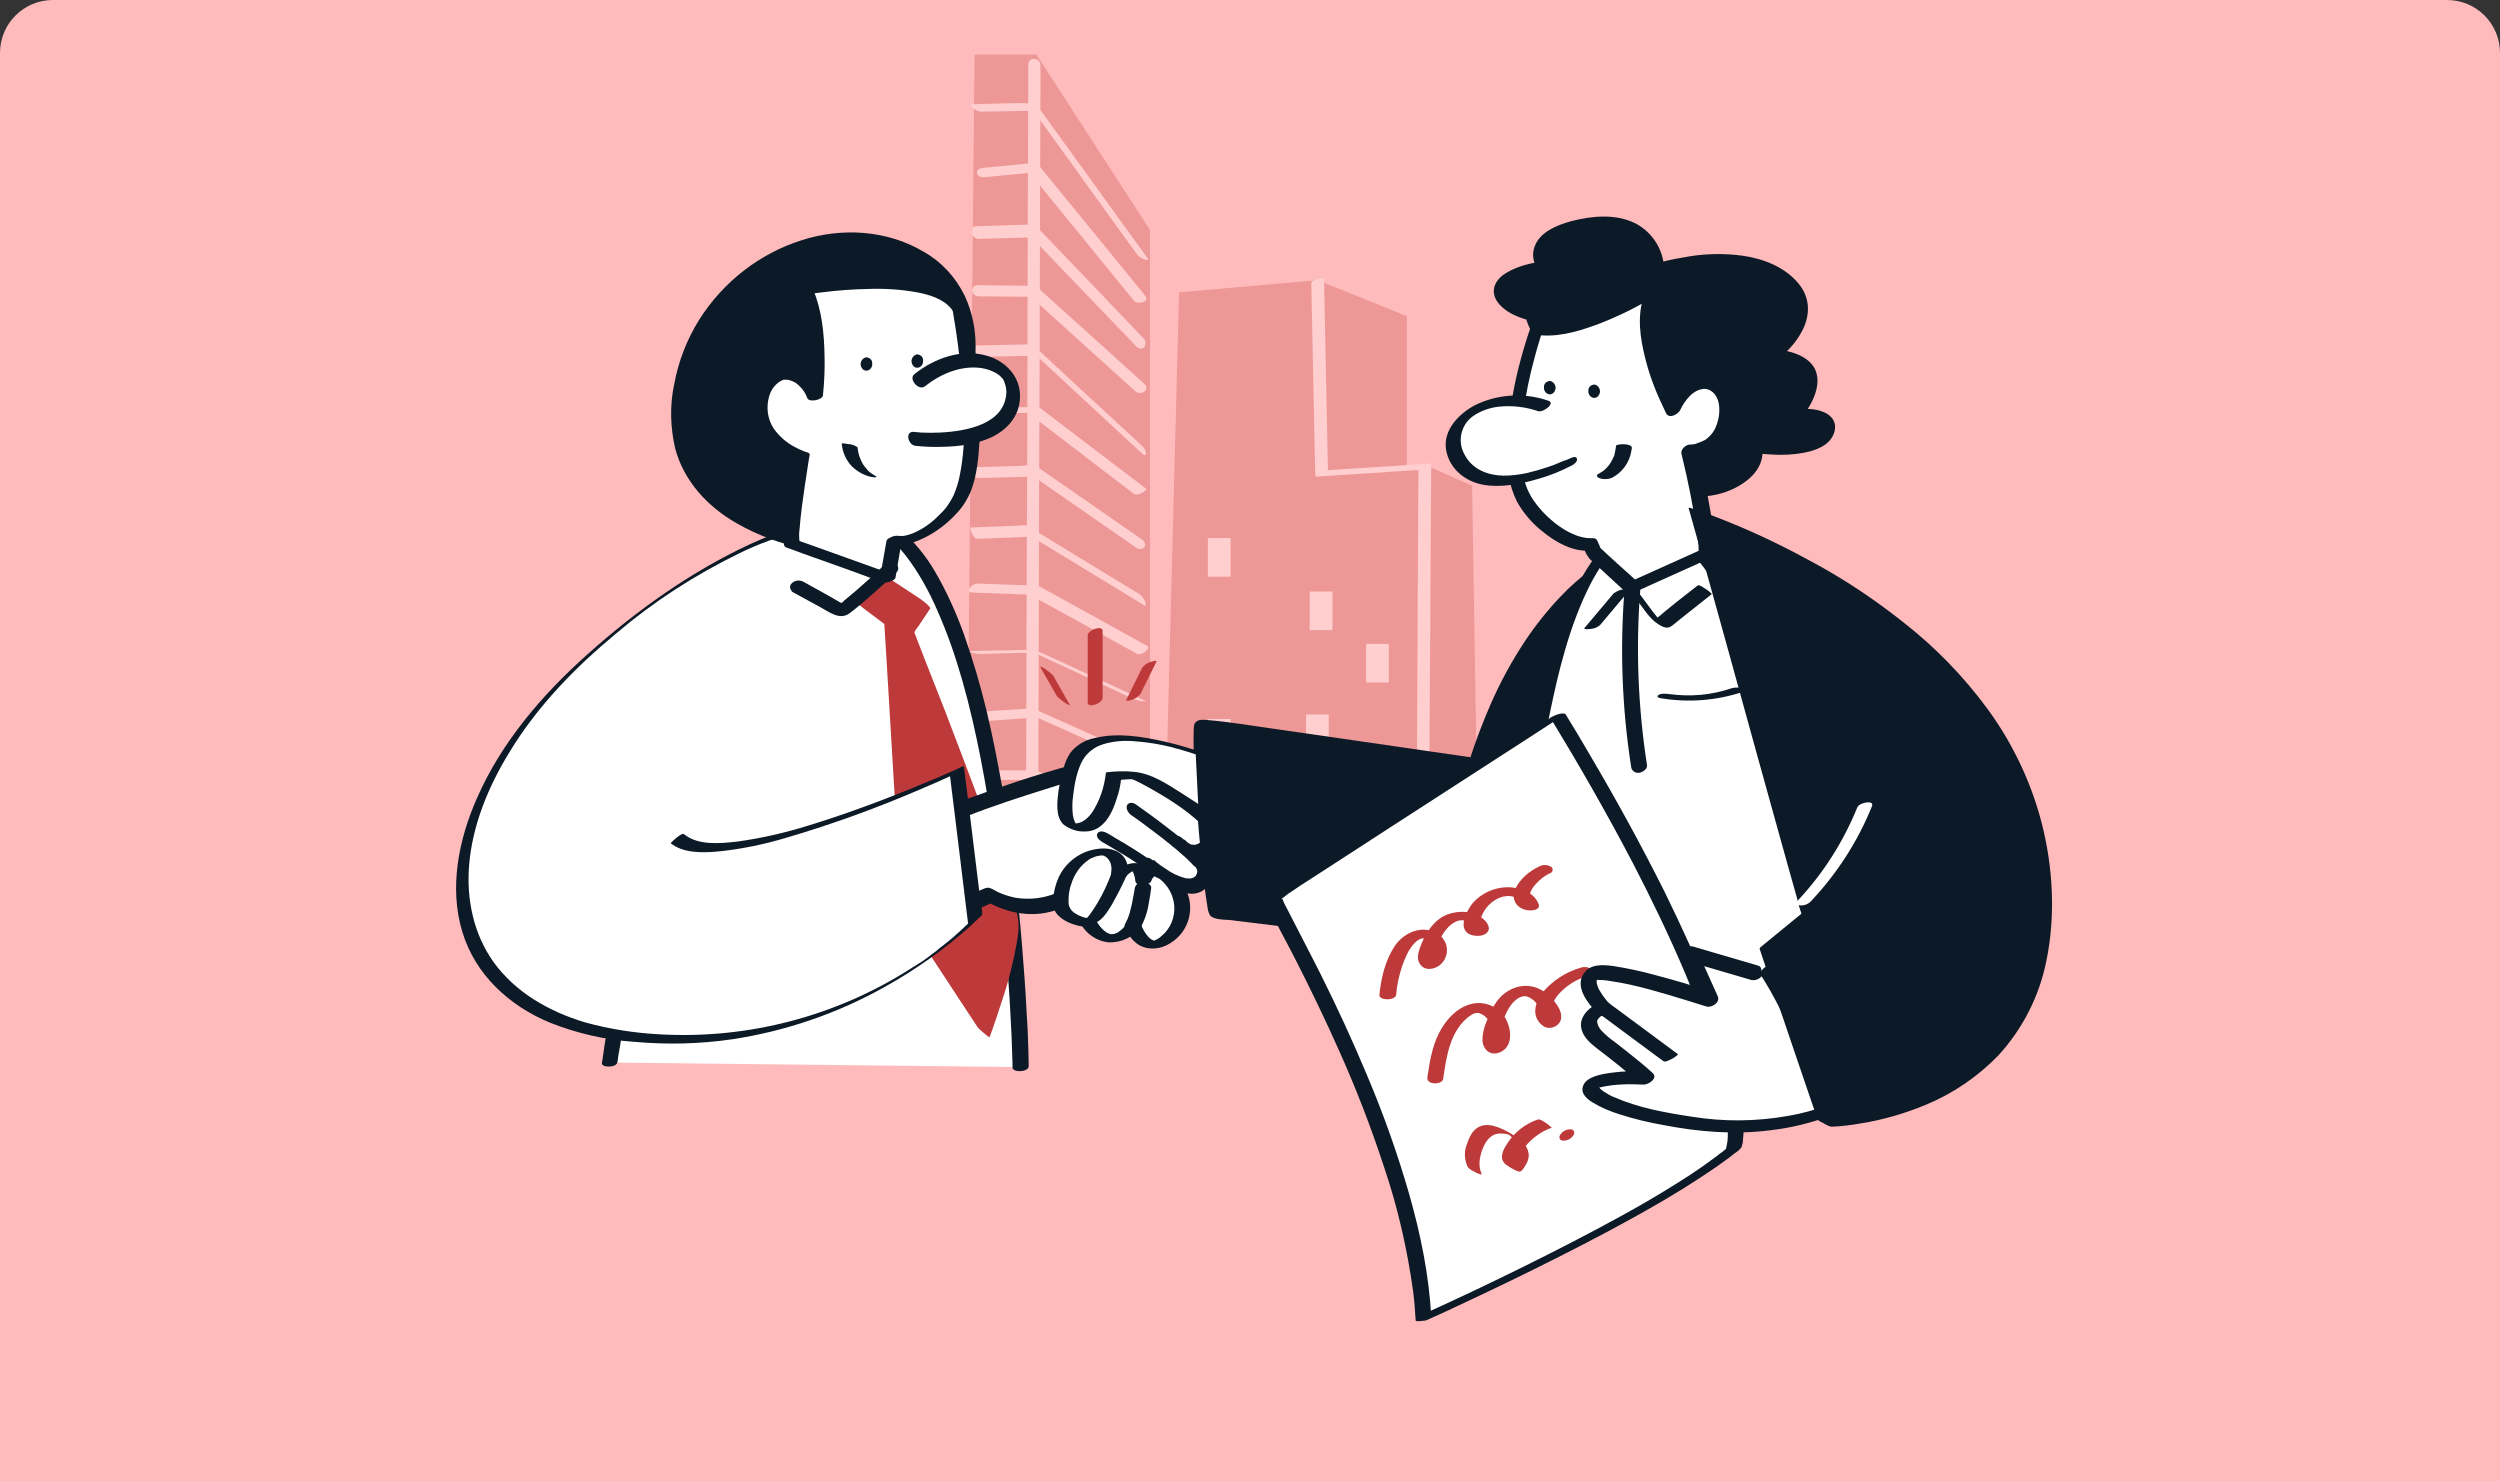 <svg width="378" height="224" viewBox="0 0 378 224" fill="none" xmlns="http://www.w3.org/2000/svg">
<rect x="0" y="0" width="378" height="224" fill="#333333" stroke="none"/>
<path d="M0 8C0 3.582 3.582 0 8 0H370C374.418 0 378 3.582 378 8V224H0V8Z" fill="#FFBBBB"/>
<g opacity="0.28">
<path d="M223.345 133.469L222.385 73.596L215.706 70.596H212.506V47.959L199.188 42.56L178.47 44.399L176.151 133.469H223.345Z" fill="#BE3A3A"/>
<path d="M223.545 133.67H175.951V133.47L178.271 44.2L199.228 42.36L212.706 47.8V70.397L215.786 70.437L222.585 73.437V73.557L223.545 133.67ZM176.351 133.27H223.145L222.185 73.677L215.666 70.797H212.307V48.08L199.148 42.76L178.67 44.56L176.351 133.27Z" fill="#BE3A3A"/>
<path d="M209.987 97.353H206.547V103.193H209.987V97.353Z" fill="white"/>
<path d="M201.468 89.436H198.028V95.275H201.468V89.436Z" fill="white"/>
<path d="M200.908 108.032H197.469V113.872H200.908V108.032Z" fill="white"/>
<path d="M209.987 126.711H206.547V132.55H209.987V126.711Z" fill="white"/>
<path d="M186.07 81.356H182.63V87.195H186.07V81.356Z" fill="white"/>
<path d="M186.07 108.712H182.63V114.551H186.07V108.712Z" fill="white"/>
<path d="M173.631 34.841L156.553 8.444H147.554L146.314 134.189H173.631V34.841Z" fill="#BE3A3A"/>
<path d="M173.831 134.389H146.114V134.189L147.354 8.244H156.673L156.753 8.324L173.871 34.761V134.389H173.831ZM146.514 133.989H173.431V34.881L156.433 8.644H147.754L146.514 133.989Z" fill="#BE3A3A"/>
<path d="M198.268 42.88L198.468 52.679L198.788 68.317L198.868 71.916C198.868 72.116 199.348 72.076 199.428 72.036L213.067 71.156L215.026 71.036L214.467 70.916L214.427 77.236L214.347 92.234L214.267 110.352L214.187 126.03L214.147 131.189V132.789C214.107 133.069 214.107 133.349 214.147 133.629C214.147 133.669 214.147 133.709 214.147 133.749C214.147 134.109 216.026 133.749 216.026 133.109L216.066 126.79L216.146 111.792L216.266 93.634L216.346 77.956L216.386 72.796V71.196C216.426 70.916 216.426 70.636 216.386 70.356C216.386 70.317 216.386 70.276 216.386 70.237C216.386 70.037 215.906 70.076 215.826 70.117L202.188 70.996L200.228 71.116L200.788 71.236L200.588 61.438L200.268 45.799L200.188 42.2C200.148 41.88 198.228 42.24 198.268 42.88Z" fill="white"/>
<path d="M155.473 9.765V13.085L155.433 22.004L155.393 35.242L155.353 51.32L155.313 69.038L155.233 86.796L155.193 103.474L155.153 117.472L155.073 127.631C155.073 129.231 155.033 130.831 155.073 132.391V132.591C155.073 133.751 156.953 133.991 156.953 132.711V129.391L156.993 120.472L157.033 107.194L157.073 91.116L157.113 73.398L157.193 55.64L157.233 38.962L157.273 24.963L157.313 14.805C157.313 13.205 157.353 11.605 157.313 10.045V9.845C157.353 8.725 155.473 8.485 155.473 9.765Z" fill="white"/>
<path d="M148.274 16.883L155.993 16.762H157.113L155.634 15.883L161.113 23.482L169.872 35.64L171.912 38.44C172.192 38.8 172.592 39.08 173.031 39.24C173.191 39.28 173.791 39.44 173.551 39.08L170.792 35.28L164.872 27.081L159.193 19.242L157.553 16.962C157.073 16.283 156.473 15.603 155.594 15.603C152.794 15.563 149.994 15.683 147.195 15.763H146.955C146.555 15.763 146.915 16.163 147.075 16.283C147.394 16.603 147.794 16.802 148.274 16.883Z" fill="white"/>
<path d="M148.754 26.803L156.233 26.083L155.353 25.723L160.792 32.402L169.471 43.041L171.471 45.48C172.031 46.16 173.911 45.6 173.191 44.761L164.912 34.602L159.313 27.762L157.593 25.643C157.193 25.163 156.913 24.643 156.193 24.683C154.913 24.723 153.593 24.923 152.313 25.043L148.714 25.363C148.314 25.403 147.714 25.563 147.714 26.083C147.714 26.603 148.354 26.843 148.754 26.803Z" fill="white"/>
<path d="M148.034 36.122L156.473 35.882L155.633 35.522L161.073 41.201L169.792 50.28L171.791 52.36C172.111 52.68 172.631 52.88 172.991 52.52C173.311 52.12 173.271 51.52 172.911 51.16L163.992 41.841L158.393 36.002L156.953 34.482C156.793 34.282 156.593 34.122 156.393 34.002C156.033 33.922 155.713 33.922 155.353 33.962L147.514 34.202C146.994 34.202 146.874 34.922 146.954 35.282C147.074 35.802 147.514 36.122 148.034 36.122Z" fill="white"/>
<path d="M147.994 44.8L156.273 44.88L155.553 44.6L160.992 49.52L169.671 57.359L171.671 59.159C172.511 59.919 173.991 58.919 173.031 58.039L163.952 49.84L158.353 44.8C157.913 44.4 157.473 44.001 157.033 43.6C156.593 43.2 155.953 43.2 155.353 43.2L147.914 43.121C147.434 43.081 147.034 43.401 146.994 43.88V43.92C147.034 44.44 147.474 44.8 147.994 44.8Z" fill="white"/>
<path d="M148.194 53.96L155.753 53.8L156.833 53.76L156.393 53.48L161.912 58.599L170.671 66.718L172.671 68.558C172.871 68.718 173.231 69.038 173.271 68.598C173.311 68.158 172.911 67.638 172.631 67.358L163.392 58.839L157.793 53.64L156.513 52.44C156.353 52.28 156.193 52.12 155.953 52.08C155.633 52.04 155.273 52.04 154.953 52.08L147.354 52.24C146.874 52.2 147.674 53.96 148.194 53.96Z" fill="white"/>
<path d="M147.194 62.478L155.673 62.438L155.393 62.398L160.833 66.558L169.511 73.197L171.511 74.717C171.911 75.037 173.591 74.157 173.271 73.877L163.872 66.718L158.353 62.519C157.993 62.199 157.593 61.919 157.193 61.639C157.033 61.559 156.873 61.559 156.673 61.559H155.513L148.394 61.599C147.914 61.599 147.434 61.799 147.074 62.078C146.754 62.279 146.794 62.478 147.194 62.478Z" fill="white"/>
<path d="M148.114 72.277L155.673 72.077L156.753 72.037L156.033 71.877L161.392 75.597L169.871 81.476L171.831 82.836C172.191 83.076 172.831 83.116 173.071 82.676C173.311 82.236 172.951 81.756 172.591 81.516L163.032 74.877L157.713 71.197C157.393 70.997 157.113 70.757 156.793 70.557C156.193 70.197 155.033 70.397 154.353 70.437L147.394 70.637C147.034 70.677 146.754 70.957 146.794 71.317C146.794 71.397 146.834 71.477 146.834 71.557C147.114 72.037 147.594 72.317 148.114 72.277Z" fill="white"/>
<path d="M147.714 81.476L153.833 81.236L155.393 81.156C155.553 81.156 155.673 81.156 155.833 81.156C155.913 81.156 156.153 81.196 155.913 81.116C156.233 81.276 156.553 81.476 156.833 81.676L169.111 89.155L172.991 91.515C173.351 91.755 173.231 91.155 173.151 90.995C172.991 90.555 172.711 90.155 172.351 89.875L162.432 83.836L156.593 80.276C156.193 80.037 155.753 79.717 155.313 79.517C154.873 79.317 154.313 79.477 153.873 79.477L146.834 79.757C146.434 79.717 147.194 81.476 147.714 81.476Z" fill="white"/>
<path d="M146.954 89.594L154.713 89.874L155.833 89.914L155.513 89.834L161.073 92.874L169.912 97.753L171.951 98.873C172.551 99.193 174.111 98.033 173.471 97.673L163.352 92.074L157.833 89.034C157.513 88.794 157.113 88.634 156.713 88.554C156.033 88.474 155.313 88.514 154.633 88.474L147.834 88.234C147.354 88.274 146.874 88.514 146.594 88.954C146.354 89.354 146.554 89.594 146.954 89.594Z" fill="white"/>
<path d="M148.274 98.874L156.113 98.674L157.233 98.634L155.553 98.314L160.912 100.793L169.471 104.793L171.431 105.713C171.871 105.873 172.311 105.993 172.751 106.033C172.871 106.033 173.471 106.113 173.151 105.953L162.792 101.153L157.673 98.794C156.193 98.114 154.713 98.274 153.113 98.314L146.594 98.434C146.194 98.434 146.874 98.634 146.914 98.674C147.354 98.794 147.794 98.874 148.274 98.874Z" fill="white"/>
<path d="M148.194 109.073L155.913 108.553L157.033 108.473L156.433 108.313L169.951 114.392L171.871 115.232C172.111 115.352 172.671 115.552 172.791 115.152C172.911 114.752 172.231 114.312 171.951 114.192L161.992 109.713L156.993 107.473C156.633 107.273 156.233 107.153 155.793 107.113C154.993 107.153 154.193 107.233 153.393 107.273L147.114 107.673C146.674 107.713 146.874 108.193 147.034 108.393C147.234 108.833 147.714 109.073 148.194 109.073Z" fill="white"/>
<path d="M147.034 117.912H156.353L155.833 117.872L169.352 123.552L171.231 124.352C172.191 124.752 173.351 123.512 172.151 123.032L162.312 118.872L157.273 116.753C156.913 116.593 156.553 116.473 156.153 116.473H153.873H146.914C146.514 116.473 145.954 116.833 145.994 117.273C146.034 117.713 146.594 117.912 147.034 117.912Z" fill="white"/>
<path d="M142.035 134.909H144.474L150.594 134.829L159.513 134.789L170.311 134.709L182.15 134.629L194.109 134.549L205.267 134.469L214.706 134.429L221.585 134.389H224.985H225.185C226.425 134.389 226.065 132.47 224.945 132.47H222.505L216.386 132.51L207.467 132.55L196.668 132.63L184.83 132.71L172.871 132.79L161.712 132.87L152.274 132.91L145.394 132.95H141.955H141.795C140.555 132.95 140.915 134.869 142.035 134.909Z" fill="#BE3A3A"/>
</g>
<path d="M92.138 160.659C92.138 160.659 103.996 74.811 128.447 77.604C152.898 80.397 154.27 161.345 154.27 161.345" fill="white"/>
<path d="M93.363 160.561C93.461 159.826 93.559 159.14 93.706 158.405C94 156.445 94.343 154.485 94.686 152.574C95.176 149.683 95.715 146.792 96.254 143.95C96.94 140.373 97.724 136.796 98.508 133.268C99.39 129.348 100.37 125.428 101.399 121.557C102.477 117.539 103.653 113.57 104.976 109.65C106.25 105.877 107.622 102.104 109.19 98.429C110.611 95.097 112.228 91.912 114.09 88.825C115.609 86.277 117.422 83.925 119.578 81.867C119.823 81.622 120.068 81.426 120.313 81.181L120.656 80.887L120.852 80.74C120.999 80.593 120.803 80.74 120.95 80.691C121.44 80.299 121.979 79.956 122.518 79.662C122.763 79.515 123.008 79.368 123.302 79.221C123.4 79.172 123.498 79.123 123.351 79.172L123.547 79.074C123.694 79.025 123.841 78.976 123.939 78.878C124.184 78.78 124.478 78.682 124.772 78.584L124.968 78.535C125.164 78.486 124.87 78.584 124.919 78.535C125.066 78.486 125.213 78.437 125.36 78.437C125.654 78.388 125.899 78.339 126.193 78.29C126.487 78.241 126.046 78.29 126.144 78.29L126.34 78.241L126.781 78.192H127.173C127.516 78.192 126.928 78.192 127.32 78.192C127.614 78.192 127.908 78.192 128.202 78.241L128.398 78.29C128.153 78.241 128.594 78.29 128.398 78.29C128.545 78.339 128.692 78.339 128.839 78.388C129.133 78.437 129.427 78.535 129.721 78.584L129.917 78.633C129.721 78.584 130.113 78.682 129.917 78.633L130.358 78.78C130.652 78.878 130.897 79.025 131.191 79.123C131.485 79.221 131.73 79.368 131.975 79.515L132.073 79.564L132.269 79.662L132.661 79.907C133.2 80.25 133.69 80.642 134.18 81.083C135.209 81.965 136.091 82.945 136.924 83.974C138.884 86.522 140.452 89.364 141.726 92.304C143.245 95.734 144.47 99.262 145.499 102.888C146.626 106.808 147.508 110.777 148.292 114.746C149.076 118.813 149.762 122.929 150.301 127.045C150.84 130.965 151.281 134.836 151.673 138.756C152.016 142.137 152.261 145.518 152.506 148.899C152.702 151.447 152.8 154.044 152.947 156.592C152.996 158.013 153.045 159.434 153.094 160.855C153.094 161.051 153.094 161.198 153.094 161.394C153.094 162.227 155.544 162.129 155.544 161.198C155.544 160.414 155.495 159.679 155.495 158.895C155.446 156.788 155.348 154.73 155.201 152.623C155.054 149.536 154.809 146.449 154.564 143.362C154.27 139.589 153.878 135.865 153.437 132.092C152.947 127.976 152.408 123.909 151.673 119.793C150.938 115.677 150.154 111.561 149.174 107.494C148.243 103.623 147.116 99.801 145.793 96.028C144.617 92.745 143.196 89.56 141.432 86.522C139.962 83.974 138.1 81.72 135.846 79.809C133.739 78.094 131.191 77.065 128.545 76.82C125.899 76.624 123.253 77.261 120.999 78.584C118.647 80.005 116.589 81.867 114.874 84.072C112.816 86.718 111.003 89.56 109.484 92.598C107.769 96.028 106.201 99.556 104.878 103.133C103.408 107.004 102.085 110.973 100.909 114.942C99.733 118.911 98.606 122.978 97.626 126.996C96.695 130.818 95.813 134.591 95.029 138.462C94.343 141.794 93.657 145.126 93.069 148.458C92.628 150.957 92.187 153.456 91.746 155.955C91.501 157.327 91.305 158.699 91.109 160.12L91.011 160.659C90.815 161.492 93.265 161.492 93.363 160.561Z" fill="#0C1927"/>
<path d="M134.131 87.453L130.26 91.471L134.67 94.754L137.316 138.511L148.782 156.004C148.782 156.004 153.437 143.411 153.143 138.511C152.849 133.611 137.365 94.803 137.365 94.803L139.766 91.177L134.131 87.453Z" fill="#BE3A3A"/>
<path d="M133.2 86.669L129.28 90.687C129.133 90.834 130.456 91.912 130.603 92.01L134.964 95.293L133.69 93.97L134.229 102.839L135.307 120.92L136.189 135.62L136.287 137.237C136.287 137.433 136.336 137.678 136.385 137.874C136.63 138.315 136.973 138.756 137.218 139.148L139.129 142.088L147.655 155.073L147.851 155.367C147.998 155.563 149.566 156.935 149.615 156.837C150.301 155.024 150.889 153.211 151.477 151.398C152.555 148.213 153.339 144.979 153.878 141.696C154.025 140.765 154.074 139.834 153.927 138.903C153.829 138.315 153.682 137.678 153.535 137.09C152.996 135.13 152.359 133.17 151.673 131.259C149.811 125.771 147.753 120.283 145.695 114.844C143.833 109.895 141.922 104.946 139.962 100.046C139.472 98.723 138.933 97.449 138.443 96.126C138.394 95.979 138.345 95.832 138.296 95.734C138.247 95.636 138.247 95.538 138.247 95.636C138.394 95.293 138.639 94.95 138.884 94.656L140.06 92.892L140.648 92.01C140.795 91.765 139.325 90.687 139.129 90.54L133.543 86.865C133.2 86.62 133.151 86.718 133.396 87.012C133.788 87.453 134.229 87.845 134.719 88.139L140.305 91.814L138.786 90.344L137.022 93.039C136.826 93.382 136.385 93.774 136.483 94.166C136.581 94.509 136.728 94.852 136.875 95.146L137.659 97.106C139.472 101.712 141.285 106.367 143.049 111.022C145.156 116.608 147.263 122.145 149.223 127.78C149.958 129.936 150.693 132.043 151.33 134.199C151.722 135.473 152.163 136.796 152.163 138.119C152.114 139.54 151.967 140.961 151.624 142.333C151.281 144.048 150.84 145.714 150.35 147.38C149.615 149.879 148.831 152.329 147.949 154.779L147.802 155.171L149.566 156.641L139.521 141.304L138.1 139.148L138.149 139.295L137.806 133.709L137.022 120.969L136.14 106.808L135.552 97.008C135.601 96.469 135.552 95.979 135.405 95.44C135.16 94.901 134.474 94.46 133.984 94.117C133.641 93.872 133.298 93.627 133.004 93.382L130.309 91.373L129.77 90.981L131.044 92.304L134.915 88.286C135.16 88.139 133.347 86.473 133.2 86.669Z" fill="#BE3A3A"/>
<path d="M112.963 129.789C119.627 132.778 145.891 122.243 145.891 122.243C145.891 122.243 165.148 115.138 168.578 115.775C172.008 116.412 184.944 124.252 183.621 126.702C181.171 131.112 178.427 127.486 178.427 127.486C178.427 127.486 183.523 131.112 181.563 133.415C179.603 135.718 173.919 130.818 173.919 130.818C173.919 130.818 177.643 133.219 175.781 135.081C173.919 136.943 165.589 132.288 165.589 132.288C165.589 132.288 158.827 140.569 149.517 135.424C149.517 135.424 112.179 151.839 97.234 142.872" fill="white"/>
<path d="M112.963 130.867C115.266 131.896 118.206 131.455 120.607 131.112C124.037 130.573 127.467 129.74 130.799 128.711C135.944 127.192 141.04 125.428 146.038 123.468C150.007 121.9 154.074 120.577 158.141 119.303C161.081 118.372 164.07 117.392 167.157 116.951C167.402 116.902 167.647 116.902 167.892 116.853C168.137 116.804 167.843 116.853 167.99 116.853H168.333C168.48 116.853 168.627 116.902 168.823 116.902C169.068 116.951 168.676 116.853 168.921 116.951C169.068 117 169.166 117 169.313 117.049C170.587 117.49 171.861 118.078 173.037 118.715C176.075 120.381 179.162 122.243 181.563 124.546C181.759 124.742 181.955 124.987 182.151 125.183C182.004 124.987 182.347 125.379 182.151 125.183L182.249 125.33C182.347 125.428 182.445 125.575 182.543 125.722C182.739 125.967 182.445 125.477 182.592 125.771C182.641 125.869 182.739 126.212 182.641 125.82C182.69 126.016 182.641 126.114 182.69 125.869C182.641 126.114 182.739 125.82 182.69 125.869C182.592 126.114 182.886 125.526 182.592 126.065C182.445 126.359 182.249 126.653 182.004 126.898C181.71 127.29 181.318 127.535 180.877 127.682C180.779 127.731 180.632 127.731 180.534 127.731C180.485 127.731 180.093 127.682 180.24 127.731C180.191 127.731 179.75 127.535 179.946 127.633C179.799 127.535 179.652 127.437 179.505 127.339C179.75 127.535 179.407 127.241 179.358 127.192C179.309 127.143 179.211 127.045 179.113 126.947C178.917 126.751 179.309 127.192 179.113 126.947L178.182 128.368C178.231 128.417 178.28 128.417 178.329 128.466C178.378 128.515 178.427 128.515 178.476 128.564C178.28 128.417 178.378 128.515 178.525 128.613C178.917 128.956 179.309 129.299 179.701 129.642C179.799 129.74 179.897 129.838 179.995 129.936L180.142 130.132C180.093 130.083 179.995 129.985 180.142 130.181C180.338 130.426 180.534 130.671 180.681 130.916C180.681 130.916 180.828 131.161 180.73 131.014C180.632 130.867 180.779 131.063 180.779 131.063C180.828 131.21 180.926 131.357 180.975 131.455C180.926 131.259 180.975 131.553 181.024 131.651C181.024 131.504 181.073 131.847 181.024 131.651C181.024 131.749 181.024 131.798 181.024 131.896C181.024 131.749 180.975 132.043 180.975 132.092C180.926 132.141 180.877 132.239 180.877 132.288C180.779 132.484 180.583 132.631 180.387 132.729C180.289 132.729 180.142 132.778 180.044 132.827C179.75 132.827 179.505 132.827 179.211 132.778C178.133 132.484 177.104 131.994 176.173 131.308C175.683 131.014 175.242 130.671 174.801 130.328C174.556 130.132 174.997 130.475 174.752 130.279L174.605 130.132C174.556 130.083 174.507 130.034 174.458 129.985L173.723 131.651C173.772 131.7 173.87 131.749 173.919 131.749C173.968 131.749 174.066 131.847 174.115 131.896C174.311 132.043 174.017 131.798 174.213 131.994C174.409 132.19 174.605 132.337 174.801 132.533L174.948 132.729C174.801 132.533 174.899 132.68 174.948 132.729C175.046 132.827 175.144 132.974 175.242 133.121C175.095 132.876 175.34 133.415 175.291 133.17C175.34 133.219 175.34 133.317 175.34 133.366C175.34 133.317 175.34 133.219 175.34 133.415C175.291 133.66 175.193 133.856 175.046 134.003C175.046 134.003 174.654 134.199 174.85 134.15C174.752 134.199 174.654 134.199 174.556 134.248L174.409 134.297C174.262 134.297 174.458 134.297 174.36 134.297C173.233 134.297 172.155 134.052 171.126 133.611C169.95 133.17 168.774 132.68 167.647 132.141C167.598 132.141 167.451 132.043 167.549 132.092L167.402 132.043L167.01 131.847C166.814 131.749 166.618 131.651 166.422 131.553C166.226 131.455 166.079 131.357 165.883 131.259C165.54 131.014 165.05 131.014 164.756 131.357C164.707 131.455 164.609 131.504 164.56 131.602C164.364 131.847 164.609 131.553 164.462 131.749C164.315 131.945 164.217 131.994 164.07 132.141C163.335 132.827 162.551 133.464 161.669 134.003C159.219 135.62 156.279 136.208 153.437 135.718C152.506 135.522 151.624 135.228 150.791 134.836C150.301 134.591 149.664 134.101 149.125 134.248C148.929 134.297 148.684 134.395 148.488 134.493C147.312 134.983 146.136 135.473 145.009 135.914C140.55 137.629 136.042 139.197 131.485 140.52C125.801 142.235 119.97 143.411 114.09 144.097C109.043 144.587 103.604 144.587 98.949 142.529L98.41 142.431C98.214 142.333 98.312 142.382 98.361 142.431L98.165 142.333C97.92 142.186 97.675 142.088 97.43 141.941C96.989 141.696 96.401 141.696 96.205 142.284C96.107 142.872 96.401 143.509 96.94 143.803C100.321 145.812 104.339 146.498 108.21 146.645C112.767 146.743 117.275 146.302 121.734 145.371C129.721 143.754 137.61 141.451 145.205 138.462C146.822 137.874 148.439 137.237 150.007 136.502L149.272 136.355C152.359 138.07 155.887 138.756 159.317 137.727C161.571 137.041 163.629 135.865 165.295 134.248C165.687 133.905 166.079 133.513 166.422 133.072L165.295 133.17C167.255 134.297 169.313 135.228 171.42 135.963C172.645 136.355 174.066 136.796 175.389 136.551C177.055 136.208 177.496 134.395 176.908 133.023C176.271 131.7 175.291 130.622 174.017 129.887C173.723 129.593 173.233 129.642 172.939 129.985C172.89 130.034 172.89 130.083 172.841 130.132C172.694 130.671 172.841 131.259 173.282 131.602C175.046 133.121 177.251 134.689 179.554 135.081C180.926 135.326 182.347 134.787 182.788 133.366C183.229 131.847 182.249 130.23 181.269 129.103C180.485 128.172 179.554 127.339 178.574 126.604C178.231 126.31 177.741 126.359 177.447 126.702C177.251 127.143 177.3 127.682 177.643 128.025C178.427 129.054 179.603 129.985 180.877 130.034C181.906 130.034 182.837 129.593 183.474 128.809C184.013 128.221 184.601 127.437 184.552 126.555C184.454 125.183 183.327 124.007 182.396 123.076C181.073 121.851 179.701 120.773 178.182 119.793C176.614 118.715 174.997 117.735 173.331 116.853C172.008 116.118 170.587 115.432 169.166 114.942C166.912 114.207 164.315 115.089 162.061 115.677C156.426 117.196 150.84 119.107 145.352 121.116C141.383 122.586 137.463 124.056 133.445 125.379C129.917 126.555 126.291 127.535 122.665 128.319C119.823 128.907 116.883 129.544 113.992 129.103L113.6 129.054C113.355 129.005 113.796 129.103 113.551 129.054L113.404 129.005C113.159 128.956 112.963 128.858 112.718 128.76C112.375 128.613 111.934 128.76 111.787 129.152C111.738 129.25 111.738 129.348 111.738 129.495C111.983 130.083 112.375 130.622 112.963 130.867Z" fill="#0C1927"/>
<path d="M171.077 123.272C172.008 123.909 172.89 124.546 173.772 125.232C174.654 125.918 175.438 126.457 176.271 127.143L176.565 127.388L176.712 127.486L177.349 128.025C177.741 128.319 178.133 128.662 178.476 128.956C178.819 129.25 179.26 129.642 179.603 129.985C179.75 130.132 179.897 130.279 180.044 130.426C180.093 130.475 180.289 130.72 180.142 130.524C179.995 130.328 180.191 130.573 180.24 130.622C180.583 131.063 181.22 131.504 181.759 131.21C182.298 130.916 182.151 130.23 181.857 129.838C180.681 128.368 179.113 127.192 177.643 126.016C176.026 124.742 174.409 123.517 172.743 122.341L171.714 121.606C171.322 121.312 170.587 121.263 170.391 121.802C170.195 122.341 170.685 123.027 171.077 123.272Z" fill="#0C1927"/>
<path d="M166.618 127.29C167.647 127.878 168.627 128.466 169.607 129.054C170.489 129.593 171.371 130.132 172.204 130.72C172.645 131.014 173.086 131.308 173.478 131.602L173.772 131.798C173.821 131.847 173.968 131.945 173.723 131.749L173.87 131.847C174.066 131.994 174.213 132.092 174.409 132.239C174.752 132.484 175.046 132.778 175.34 133.023C175.242 132.876 175.536 133.219 175.34 133.023C175.438 133.17 175.438 133.121 175.487 133.17C175.634 133.317 175.536 133.268 175.438 133.121C175.487 133.219 175.536 133.366 175.438 133.072C175.634 133.66 176.124 134.052 176.712 134.15C177.153 134.199 177.79 134.052 177.643 133.464C177.349 132.729 176.859 132.141 176.222 131.7C175.438 131.063 174.605 130.426 173.723 129.887C172.057 128.76 170.342 127.682 168.627 126.702C168.235 126.457 167.843 126.212 167.402 125.967C166.961 125.722 166.226 125.526 165.932 126.016C165.638 126.506 166.226 127.045 166.618 127.29Z" fill="#0C1927"/>
<path d="M122.42 79.516C122.42 79.516 108.014 81.966 89.051 99.116C62.64 122.979 62.836 152.869 95.029 156.691C127.222 160.513 147.508 139.002 147.508 139.002L144.764 116.609C144.764 116.609 109.582 132.779 102.477 126.801" fill="white"/>
<path d="M123.351 78.78C122.42 78.976 121.538 79.172 120.656 79.466C118.206 80.25 115.805 81.181 113.453 82.259C104.486 86.424 96.303 92.255 88.953 98.821C82.044 104.946 75.821 112.198 72.097 120.724C69.353 126.947 67.883 134.199 69.892 140.863C71.852 147.38 76.997 152.084 83.171 154.632C87.238 156.249 91.501 157.229 95.862 157.523C100.811 157.964 105.809 157.866 110.758 157.131C118.794 155.906 126.536 153.26 133.641 149.291C138.345 146.694 142.706 143.607 146.724 140.03C147.116 139.638 147.508 139.295 147.9 138.903C148.047 138.756 148.39 138.511 148.488 138.315C148.537 137.874 148.488 137.433 148.341 137.041L147.949 133.807L145.891 117.049L145.744 115.873C145.744 115.824 145.352 115.971 145.352 115.971L144.421 116.412C143.539 116.804 142.951 117.049 141.971 117.49C139.08 118.715 136.189 119.891 133.249 121.018C129.623 122.39 125.899 123.713 122.175 124.84C118.696 125.918 115.119 126.751 111.493 127.241C108.945 127.535 105.515 127.878 103.408 126.114C103.065 125.82 101.35 127.486 101.399 127.486C103.261 129.005 106.152 128.956 108.406 128.76C111.983 128.417 115.511 127.682 118.941 126.653C125.948 124.595 132.808 122.096 139.472 119.205C140.991 118.568 142.559 117.882 144.029 117.196L143.637 117.294L144.568 124.84L146.038 136.894L146.381 139.687L146.479 139.54L146.43 139.589C146.43 139.589 146.381 139.638 146.332 139.687C146.185 139.785 146.381 139.638 146.332 139.687C146.038 139.932 145.793 140.226 145.499 140.471L144.911 141.01L144.568 141.304C144.519 141.353 144.47 141.402 144.421 141.451L144.323 141.549C144.127 141.696 144.47 141.402 144.323 141.549C143.735 142.039 143.098 142.578 142.461 143.068L142.167 143.264L142.069 143.362L141.481 143.852C141.089 144.146 140.648 144.44 140.256 144.783C140.109 144.881 140.452 144.685 140.256 144.783L140.109 144.881L139.766 145.126C139.521 145.322 139.276 145.469 139.031 145.616C138.786 145.763 138.59 145.91 138.345 146.057C138.1 146.204 138.296 146.106 138.345 146.057L138.149 146.155L137.708 146.449C126.438 153.652 113.159 157.131 99.831 156.396C96.009 156.2 92.187 155.612 88.463 154.583C83.073 152.966 77.928 150.075 74.596 145.42C71.607 141.206 70.529 136.012 70.921 130.916C71.411 124.742 73.861 118.862 77.095 113.619C81.309 106.71 86.993 100.879 93.216 95.734C98.802 90.981 105.025 86.963 111.64 83.729C114.58 82.259 117.716 81.132 120.901 80.348L121.293 80.25C121.783 80.103 122.224 79.858 122.616 79.515C122.861 79.417 123.498 78.78 123.351 78.78Z" fill="#0C1927"/>
<path d="M145.009 61.483C145.009 61.483 151.33 44.676 137.218 37.963C123.106 31.25 104.094 41.981 102.673 60.797C101.252 79.613 124.135 82.455 124.135 82.455L145.009 61.483Z" fill="#0C1927"/>
<path d="M146.038 61.189C147.067 58.298 147.557 55.309 147.508 52.271C147.508 49.674 146.969 47.077 145.842 44.676C144.47 41.883 142.314 39.531 139.57 38.012C134.082 34.778 127.271 34.386 121.293 36.297C114.874 38.306 109.337 42.618 105.711 48.351C103.849 51.34 102.575 54.623 101.938 58.102C101.252 61.287 101.35 64.619 102.085 67.804C103.408 72.753 106.985 76.624 111.395 79.123C114.629 80.985 118.157 82.259 121.832 82.994C122.959 83.239 123.939 83.533 124.919 82.602C125.556 81.965 126.193 81.328 126.83 80.691L136.875 70.597L145.254 62.12L145.695 61.679C145.989 61.385 146.185 60.895 145.646 60.748C145.107 60.601 144.421 61.042 144.078 61.385L137.12 68.441L125.948 79.711L123.351 82.308L124.919 81.671C120.901 81.132 116.981 79.809 113.453 77.751C110.464 76.134 107.916 73.733 106.103 70.891C103.898 67.265 103.408 63.1 103.898 58.935C104.486 54.133 106.397 49.527 109.386 45.754C110.758 44.039 112.375 42.471 114.139 41.197C115.854 39.972 117.716 38.943 119.676 38.208C127.467 35.219 138.051 36.787 142.853 44.333C145.989 49.331 145.793 55.995 144.029 61.385C143.98 61.483 143.931 61.63 143.931 61.728C143.735 62.267 144.372 62.316 144.715 62.218C145.303 62.071 145.793 61.728 146.038 61.189Z" fill="#0C1927"/>
<path d="M135.258 81.818C135.258 81.818 139.472 82.455 144.225 76.82C149.664 70.401 145.254 46.93 145.254 46.93C141.579 40.854 121.636 44.186 121.636 44.186C124.282 50.262 123.204 60.111 123.204 60.111C120.999 54.672 114.629 56.877 114.874 62.169C115.119 67.461 121.244 69.127 121.244 69.127C121.244 69.127 119.284 80.299 119.725 82.357L134.229 87.6L135.258 81.818Z" fill="white"/>
<path d="M134.523 82.407C136.483 82.701 138.59 81.966 140.305 81.035C142.118 80.055 143.686 78.732 145.009 77.213C145.744 76.38 146.332 75.351 146.773 74.322C147.704 71.921 147.949 69.324 148.096 66.776C148.194 63.885 148.145 60.945 147.9 58.054C147.704 55.555 147.41 53.056 147.067 50.557C146.969 49.724 146.822 48.891 146.675 48.058C146.626 47.617 146.577 47.176 146.479 46.735C146.234 46.147 145.793 45.608 145.254 45.265C144.421 44.628 143.441 44.138 142.412 43.795C139.864 43.06 137.218 42.668 134.523 42.668C130.358 42.57 126.193 42.913 122.077 43.55L121.832 43.599C121.587 43.648 120.215 43.942 120.46 44.481C121.832 47.666 122.175 51.194 122.224 54.624C122.273 56.486 122.224 58.348 122.028 60.21L124.38 59.769C123.596 57.858 122.077 56.437 119.97 56.29C118.01 56.192 116.099 57.025 114.825 58.544C113.6 60.21 113.306 62.317 114.041 64.228C114.727 65.894 115.903 67.315 117.471 68.197C118.402 68.785 119.431 69.275 120.509 69.569L120.068 69.128C119.774 70.843 119.48 72.558 119.235 74.322C118.892 76.821 118.402 79.369 118.5 81.868C118.5 82.211 118.5 82.554 118.794 82.75C118.941 82.799 119.088 82.848 119.235 82.897L121.489 83.73L128.496 86.229L133.298 87.993C133.69 88.14 134.131 88.091 134.523 87.944C134.817 87.846 135.356 87.65 135.405 87.307L136.385 81.525C136.532 80.692 134.131 81.084 134.033 81.819L133.004 87.601L135.16 86.915L122.469 82.358L120.656 81.721L120.901 81.966C120.803 81.28 120.803 80.594 120.901 79.908C120.999 78.83 121.097 77.703 121.244 76.625C121.538 74.518 121.832 72.362 122.175 70.255C122.224 69.814 122.322 69.324 122.42 68.834C122.469 68.54 122.224 68.442 121.979 68.393C122.077 68.442 122.224 68.442 122.028 68.393L121.587 68.246C121.097 68.05 120.656 67.854 120.215 67.609C118.941 66.972 117.863 65.992 117.03 64.865C116.05 63.395 115.805 61.631 116.295 59.916C116.491 59.23 116.834 58.642 117.324 58.152C117.52 57.956 117.765 57.76 118.059 57.613C118.255 57.515 118.157 57.564 118.108 57.564L118.353 57.466C118.157 57.515 118.549 57.417 118.353 57.466L118.5 57.417C118.402 57.417 118.353 57.466 118.451 57.417C118.549 57.368 118.745 57.368 118.549 57.417C118.647 57.417 118.794 57.417 118.892 57.417C118.843 57.417 118.745 57.417 118.99 57.417C119.088 57.417 119.186 57.466 119.333 57.466C119.676 57.564 119.97 57.711 120.264 57.858C121.097 58.446 121.734 59.279 122.077 60.21C122.371 60.896 124.38 60.455 124.429 59.769C124.625 57.858 124.723 55.947 124.674 53.987C124.625 50.508 124.282 46.882 122.91 43.697L121.489 44.579C122.469 44.432 123.449 44.285 124.429 44.187C126.732 43.893 128.888 43.746 131.093 43.697C133.592 43.599 136.14 43.746 138.59 44.187C140.452 44.53 142.608 45.167 143.833 46.686C144.029 46.882 144.127 47.176 144.127 47.47C144.225 48.058 144.323 48.646 144.421 49.234C144.764 51.341 145.009 53.448 145.254 55.555C145.793 60.847 146.185 66.433 145.156 71.676C144.96 72.803 144.617 73.881 144.176 74.91C143.637 76.037 142.902 77.066 141.971 77.899C140.844 79.075 139.521 80.006 138.002 80.643C137.855 80.692 137.708 80.741 137.561 80.79C137.414 80.839 137.708 80.79 137.414 80.839L137.071 80.937L136.875 80.986C136.63 81.035 137.022 80.937 136.875 80.986C136.728 81.035 136.483 81.035 136.336 81.035H136.091C135.993 81.035 135.944 81.035 135.846 81.035C135.748 81.035 136.14 81.084 135.993 81.035C135.405 80.937 134.817 81.084 134.327 81.476C133.984 81.917 133.984 82.309 134.523 82.407Z" fill="#0C1927"/>
<path d="M138.345 66.334C138.345 66.334 150.84 67.804 152.898 61.287C154.956 54.77 145.94 51.928 139.08 57.514" fill="white"/>
<path d="M138.443 67.411C139.815 67.558 141.138 67.607 142.51 67.558C145.009 67.509 147.606 67.166 149.86 66.137C152.261 65.01 154.123 62.952 154.221 60.159C154.368 57.023 152.114 54.622 149.223 53.789C145.401 52.662 141.236 54.181 138.247 56.582C137.316 57.317 138.933 59.179 139.864 58.395C142.216 56.533 145.303 55.21 148.39 55.651C148.978 55.749 149.517 55.896 150.056 56.141L150.448 56.337C150.497 56.386 150.595 56.386 150.644 56.435C150.742 56.484 150.889 56.582 150.987 56.68L151.134 56.778C151.33 56.925 151.085 56.729 151.183 56.827C151.281 56.925 151.379 57.023 151.477 57.121C151.575 57.219 151.673 57.366 151.575 57.219C151.673 57.317 151.722 57.415 151.771 57.562L151.869 57.758C151.967 57.905 151.82 57.611 151.869 57.807C152.065 58.297 152.163 58.787 152.163 59.326C151.967 64.177 146.038 65.206 142.167 65.402C141.187 65.451 140.207 65.451 139.227 65.402L138.737 65.353C138.59 65.353 138.198 65.304 138.59 65.353L138.296 65.304C136.728 65.108 137.267 67.313 138.443 67.411Z" fill="#0C1927"/>
<path d="M127.271 67.069C127.369 68.343 127.908 69.568 128.79 70.499C129.28 70.989 129.868 71.381 130.456 71.675C130.995 71.92 131.534 72.116 132.122 72.165C132.171 72.165 132.465 72.214 132.514 72.116C132.563 72.018 132.22 71.92 132.22 71.871C132.22 71.822 132.024 71.773 132.171 71.822L131.975 71.724C131.877 71.675 131.73 71.577 131.681 71.528C131.485 71.381 131.289 71.234 131.142 71.038C130.848 70.695 130.554 70.352 130.358 69.96C130.064 69.372 129.819 68.784 129.721 68.098C129.721 67.951 129.672 67.853 129.672 67.706C129.672 67.559 129.427 67.51 129.378 67.461C129.133 67.314 128.839 67.216 128.545 67.167C128.398 67.216 127.271 66.922 127.271 67.069Z" fill="#0C1927"/>
<path d="M138.59 53.594C138.051 53.741 137.708 54.329 137.855 54.868C137.855 54.917 137.904 54.966 137.904 55.015C138.345 56.093 139.668 55.554 139.57 54.525C139.619 54.035 139.227 53.643 138.737 53.594C138.688 53.545 138.639 53.545 138.59 53.594Z" fill="#0C1927"/>
<path d="M130.897 54.035C130.358 54.182 130.015 54.77 130.162 55.309C130.162 55.358 130.211 55.407 130.211 55.456C130.652 56.534 131.975 55.995 131.877 54.966C131.926 54.476 131.534 54.084 131.044 54.035C130.995 54.035 130.946 54.035 130.897 54.035Z" fill="#0C1927"/>
<path d="M119.921 89.56L124.135 91.863C125.458 92.598 127.026 93.823 128.496 92.696C129.721 91.765 130.897 90.736 132.073 89.707C133.249 88.678 134.425 87.6 135.552 86.522C135.895 86.228 135.895 85.689 135.601 85.395C135.552 85.346 135.454 85.248 135.356 85.248C134.768 84.954 134.131 85.052 133.641 85.493C132.514 86.571 131.387 87.6 130.26 88.58C129.721 89.07 129.133 89.56 128.545 90.05C128.251 90.295 127.957 90.54 127.663 90.785C127.467 91.03 127.173 91.226 126.928 91.373L127.565 91.275C127.222 91.275 126.487 90.736 126.095 90.54L124.625 89.707L121.44 87.943C120.852 87.649 120.166 87.747 119.725 88.188C119.382 88.482 119.382 88.972 119.676 89.315C119.725 89.462 119.823 89.511 119.921 89.56Z" fill="#0C1927"/>
<path d="M161.718 106.514L159.268 102.202C159.17 102.055 159.023 101.908 158.876 101.81C158.631 101.614 158.386 101.418 158.141 101.222C157.945 101.075 157.749 100.977 157.504 100.83C157.455 100.83 157.259 100.732 157.308 100.879L159.758 105.191C159.856 105.338 160.003 105.485 160.15 105.583C160.395 105.779 160.64 105.975 160.885 106.171C161.081 106.318 161.277 106.416 161.522 106.563C161.571 106.563 161.816 106.661 161.718 106.514Z" fill="#BE3A3A"/>
<path d="M166.716 105.484V95.39C166.716 94.459 164.462 95.243 164.462 96.076V106.219C164.462 107.15 166.716 106.366 166.716 105.484Z" fill="#BE3A3A"/>
<path d="M172.449 104.897L174.85 100.046C174.997 99.703 173.968 100.095 173.919 100.095C173.429 100.242 172.988 100.585 172.694 100.977L170.293 105.828C170.146 106.171 171.175 105.779 171.224 105.779C171.714 105.632 172.155 105.289 172.449 104.897Z" fill="#BE3A3A"/>
<path d="M236.345 117.049C234.924 117.049 182.984 109.209 181.955 109.405C180.926 109.601 183.376 138.021 184.209 138.217C185.042 138.413 230.612 143.656 230.612 143.656L236.345 117.049Z" fill="#0C1927"/>
<path d="M236.394 116.461H236.296C236.002 116.461 236.639 116.51 236.394 116.461L235.904 116.412C235.316 116.363 234.728 116.265 234.14 116.167C232.229 115.922 230.318 115.628 228.407 115.383C222.674 114.55 216.941 113.717 211.208 112.884C205.23 112.002 199.252 111.169 193.274 110.287C189.697 109.797 186.12 109.16 182.494 108.866C181.955 108.817 181.318 108.768 180.877 109.111C180.436 109.454 180.534 109.993 180.485 110.434C180.436 112.541 180.485 114.648 180.632 116.755C180.975 122.586 181.416 128.417 182.151 134.199C182.249 135.13 182.396 136.061 182.543 136.943C182.592 137.433 182.69 137.923 182.935 138.364C183.376 139.05 185.091 139.05 185.826 139.099C190.481 139.687 195.185 140.226 199.84 140.765L218.117 142.872L229.681 144.195L230.22 144.244C230.661 144.293 231.641 144.342 231.788 143.705L233.748 134.689L236.786 120.332L237.521 117.049C237.668 116.314 235.267 116.118 235.071 116.951L233.111 125.967L230.024 140.275L229.289 143.558L230.857 143.019L222.772 142.088L205.426 140.079C200.085 139.442 194.695 138.805 189.354 138.168C187.933 138.021 186.512 137.825 185.091 137.629L184.65 137.58C184.111 137.531 185.238 137.776 185.287 137.923C185.238 137.776 185.189 137.629 185.14 137.433C185.189 137.629 185.091 137.237 185.091 137.188C185.042 137.041 185.042 136.845 184.993 136.698C184.111 131.553 183.768 126.261 183.376 121.067C183.18 118.372 182.984 115.677 182.935 112.982C182.935 112.1 182.886 111.267 182.935 110.434C182.935 110.189 182.984 109.944 182.984 109.699C182.984 109.454 183.033 109.601 182.984 109.65C182.935 109.699 183.033 109.601 183.033 109.601C182.837 109.797 182.543 109.944 182.249 109.944C181.759 109.993 182.004 109.944 182.2 109.993H182.396C182.494 109.993 182.004 109.944 182.249 109.993H182.445C183.033 110.042 183.572 110.14 184.16 110.189C186.071 110.434 187.933 110.679 189.844 110.973C195.479 111.757 201.114 112.59 206.749 113.423L224.487 116.02C228.064 116.559 231.69 117.098 235.267 117.539C235.61 117.588 235.953 117.637 236.296 117.637C236.639 117.637 237.521 117.588 237.521 117.098C237.521 116.608 236.688 116.461 236.394 116.461Z" fill="#0C1927"/>
<path d="M232.18 135.718L234.826 163.746C234.826 163.746 217.529 168.744 217.431 165.608C215.324 94.313 245.557 83.582 245.557 83.582L232.18 135.718Z" fill="#0C1927"/>
<path d="M231.102 136.208L231.984 145.714L233.405 160.757L233.748 164.236L235.12 163.011C232.229 163.844 229.191 164.579 226.3 165.167C225.222 165.363 224.144 165.559 223.066 165.706C222.576 165.755 222.086 165.804 221.596 165.853C221.106 165.902 220.763 165.902 220.469 165.902C220.126 165.902 219.734 165.853 219.391 165.804C219.293 165.804 219.048 165.706 219.146 165.755C219.048 165.706 218.901 165.657 218.803 165.608C218.754 165.608 218.705 165.559 218.705 165.559C218.607 165.51 218.754 165.657 218.705 165.559C218.656 165.461 218.607 165.412 218.558 165.314C218.607 165.412 218.558 165.363 218.558 165.265C218.558 165.02 218.558 164.775 218.558 164.579C218.558 164.04 218.558 163.55 218.509 163.011C218.313 155.514 218.558 147.968 219.244 140.471C219.783 134.444 220.714 128.466 222.037 122.586C223.066 117.882 224.487 113.227 226.251 108.768C227.623 105.289 229.289 101.908 231.2 98.674C232.033 97.302 232.915 96.028 233.846 94.754C234.287 94.215 234.679 93.627 235.12 93.088L235.267 92.892C235.267 92.892 235.169 93.039 235.316 92.843L235.61 92.451C235.806 92.206 236.051 91.961 236.247 91.716C237.031 90.834 237.864 89.952 238.697 89.168L239.285 88.629C239.53 88.384 239.138 88.776 239.383 88.58L239.677 88.335C240.02 88.041 240.412 87.698 240.755 87.404C241.098 87.11 241.441 86.865 241.735 86.62L242.225 86.277L242.47 86.13C242.519 86.081 242.176 86.326 242.323 86.228L242.47 86.13C242.96 85.787 243.499 85.444 244.038 85.15L244.381 84.954C244.479 84.905 244.822 84.709 244.528 84.856C244.234 85.003 244.577 84.807 244.675 84.807L244.92 84.709C245.116 84.611 245.312 84.513 245.508 84.464C245.704 84.415 245.361 84.513 245.312 84.513L244.528 84.072L243.205 89.266L240.02 101.761L236.198 116.755L232.866 129.74C232.327 131.847 231.739 133.954 231.249 136.11C231.249 136.159 231.249 136.159 231.249 136.208C231.004 137.237 233.16 136.306 233.356 135.62L234.679 130.426L237.864 117.931L241.735 102.888L245.067 89.903C245.606 87.796 246.194 85.689 246.684 83.533C246.684 83.484 246.684 83.484 246.684 83.435C246.831 82.945 246.292 82.847 245.9 82.994C245.361 83.19 244.822 83.435 244.283 83.729C243.009 84.366 241.833 85.15 240.706 85.983C239.04 87.257 237.423 88.629 236.002 90.148C234.042 92.206 232.229 94.46 230.661 96.812C228.603 99.899 226.839 103.133 225.369 106.514C223.507 110.777 221.988 115.187 220.812 119.695C219.342 125.379 218.264 131.161 217.578 136.992C216.745 144.293 216.304 151.643 216.353 158.993C216.353 161.1 216.402 163.207 216.451 165.314C216.451 166.098 216.402 166.833 217.186 167.225C217.823 167.47 218.46 167.617 219.146 167.568C220.126 167.568 221.106 167.519 222.086 167.372C226.104 166.833 230.024 165.951 233.895 164.824L234.679 164.628C235.12 164.53 236.1 163.991 236.051 163.403L235.169 153.897L233.748 138.854L233.405 135.375C233.209 134.395 231.053 135.424 231.102 136.208Z" fill="#0C1927"/>
<path d="M228.309 158.356C228.309 158.356 229.191 84.366 248.35 79.662C267.509 74.958 280.69 156.004 280.69 156.004" fill="white"/>
<path d="M229.436 157.915C229.485 155.269 229.583 152.623 229.681 149.977C229.975 143.607 230.416 137.286 231.004 130.965C231.69 123.272 232.817 115.677 234.287 108.082C235.659 101.369 237.325 94.558 240.412 88.433C240.657 87.943 241.049 87.257 241.392 86.669C241.735 86.081 242.078 85.591 242.421 85.052C242.617 84.807 242.813 84.513 242.96 84.268C243.058 84.17 243.107 84.072 243.205 83.974C243.303 83.876 243.401 83.729 243.205 83.925L243.401 83.68C243.793 83.239 244.185 82.798 244.626 82.406C244.724 82.308 244.92 82.112 244.724 82.308L245.018 82.014C245.263 81.818 245.459 81.671 245.704 81.475C245.802 81.426 246.145 81.181 245.802 81.426L246.145 81.23C246.39 81.083 246.586 80.985 246.831 80.838C246.439 81.034 246.831 80.838 246.929 80.789C247.027 80.74 247.174 80.691 247.272 80.642L247.566 80.544C247.811 80.446 247.321 80.642 247.517 80.544L247.762 80.495C247.958 80.446 248.203 80.397 248.399 80.348C248.595 80.299 248.203 80.348 248.546 80.348L248.938 80.299C249.134 80.299 249.33 80.299 249.526 80.299C249.722 80.299 249.379 80.299 249.673 80.299L250.016 80.348C250.457 80.397 250.898 80.495 251.339 80.642C251.535 80.691 251.29 80.642 251.535 80.691L251.878 80.838C252.074 80.936 252.319 81.034 252.515 81.132C252.956 81.377 253.397 81.622 253.789 81.916C255.651 83.337 257.219 85.101 258.493 87.061C262.119 92.402 264.569 98.527 266.774 104.505C269.322 111.561 271.38 118.813 273.193 126.114C274.81 132.484 276.231 138.952 277.554 145.42C278.24 148.899 278.926 152.378 279.514 155.906C279.514 156.053 279.563 156.2 279.612 156.396C279.759 157.327 281.964 156.298 281.817 155.514C281.425 152.966 280.935 150.467 280.445 147.919C279.269 141.843 277.995 135.816 276.574 129.838C274.81 122.439 272.85 115.089 270.449 107.837C268.293 101.271 265.843 94.705 262.413 88.678C261.139 86.326 259.571 84.17 257.758 82.259C256.288 80.74 254.573 79.417 252.564 78.878C247.762 77.555 243.303 81.181 240.706 84.856C239.04 87.306 237.668 89.903 236.639 92.696C235.365 95.93 234.336 99.262 233.503 102.643C231.641 110.238 230.318 117.931 229.436 125.722C228.603 132.68 228.015 139.687 227.623 146.694C227.427 150.516 227.231 154.387 227.182 158.209C227.182 158.405 227.182 158.552 227.182 158.748C227.231 159.679 229.436 158.748 229.436 157.915Z" fill="#0C1927"/>
<path d="M265.108 67.853C265.108 67.853 274.712 69.274 276.084 65.354C277.456 61.434 271.38 62.61 271.38 62.61C271.38 62.61 278.093 54.378 268.293 53.398C268.293 53.398 276.084 47.028 269.469 41.736C262.854 36.444 250.359 40.658 250.359 40.658C250.359 40.658 250.31 32.034 240.461 33.602C230.612 35.17 233.258 40.266 233.258 40.266C233.258 40.266 226.937 41.197 226.937 44.186C226.937 47.175 231.69 48.106 231.69 48.106C231.69 48.106 233.895 56.485 242.421 54.819L251.241 65.06C251.241 65.06 248.497 69.078 251.878 72.9C255.259 76.722 265.794 73.341 265.108 67.853Z" fill="#0C1927"/>
<path d="M264.961 68.441C267.803 68.833 270.89 68.98 273.683 68.245C275.251 67.804 276.868 67.02 277.358 65.305C277.897 63.394 276.378 62.316 274.663 61.973C273.34 61.728 271.919 61.777 270.596 62.022L272.507 62.953C274.369 60.699 276.133 56.779 273.389 54.525C271.919 53.3 269.91 52.957 268.097 52.761L269.469 53.741C270.645 52.761 271.625 51.585 272.36 50.262C273.732 47.812 273.781 45.117 271.968 42.912C269.91 40.364 266.578 39.09 263.393 38.649C260.404 38.257 257.366 38.355 254.426 38.943C252.809 39.188 251.241 39.58 249.673 40.07L251.633 40.854C251.584 37.865 249.918 35.17 247.321 33.798C244.332 32.279 240.706 32.622 237.521 33.455C235.414 34.043 232.817 35.072 232.033 37.277C231.69 38.208 231.739 39.237 232.18 40.119L232.866 39.58C230.906 39.874 228.799 40.462 227.182 41.638C226.202 42.422 225.614 43.5 225.957 44.725C226.3 45.95 227.623 46.979 228.799 47.567C229.73 48.008 230.71 48.351 231.739 48.547L230.661 47.91C231.592 51.389 234.287 54.084 237.717 55.113C239.579 55.603 241.539 55.652 243.401 55.26L241.539 54.77L249.281 63.737L250.359 65.011L250.31 64.57C248.105 67.804 249.281 72.655 252.907 74.272C256.435 75.84 261.139 75.007 264.128 72.655C265.647 71.479 266.676 69.813 266.48 67.804C266.382 67.069 263.981 66.726 264.079 67.657C264.422 70.793 260.992 72.802 258.444 73.488C257.709 73.684 256.925 73.782 256.19 73.782C255.651 73.782 255.063 73.733 254.573 73.537C254.034 73.39 253.593 73.096 253.201 72.655C252.368 71.773 251.829 70.597 251.633 69.372C251.437 67.902 251.78 66.432 252.564 65.207C252.662 65.06 252.662 64.864 252.515 64.766L245.214 56.338L243.842 54.77C242.911 53.692 241.539 54.231 240.314 54.28C239.677 54.329 239.04 54.231 238.452 54.084C238.354 54.035 238.305 54.035 238.207 53.986C238.06 53.937 237.913 53.888 237.766 53.839L237.472 53.741L237.031 53.545C236.149 53.055 235.414 52.369 234.777 51.536C233.944 50.507 233.307 49.282 232.964 48.008C232.866 47.616 232.229 47.42 231.886 47.371L231.739 47.322C231.445 47.273 231.984 47.42 231.641 47.273C231.445 47.224 231.249 47.175 231.102 47.126L230.759 47.028C230.661 47.028 230.612 46.979 230.563 46.93C229.681 46.538 228.75 46.048 228.358 45.019C227.525 42.814 230.367 41.638 231.984 41.148C232.474 41.001 232.964 40.903 233.454 40.756C233.601 40.707 233.748 40.707 233.944 40.658C234.14 40.609 233.65 40.707 233.895 40.658C234.14 40.609 234.777 40.462 234.581 40.119C234.287 39.531 234.189 38.894 234.287 38.257C234.532 36.542 236.149 35.464 237.668 34.876C239.187 34.288 240.755 33.945 242.372 33.847C242.96 33.798 243.548 33.798 244.136 33.847C244.626 33.896 245.116 33.994 245.557 34.19C245.361 34.141 245.704 34.239 245.753 34.288C245.802 34.337 245.998 34.386 246.096 34.435C246.292 34.533 246.439 34.631 246.586 34.729C246.929 34.974 247.223 35.219 247.468 35.562C247.958 36.15 248.35 36.787 248.644 37.473C248.889 38.11 249.085 38.747 249.183 39.433L249.232 39.776C249.232 39.825 249.232 39.874 249.232 39.923C249.232 39.825 249.232 39.825 249.232 39.923V40.168C249.232 40.903 250.653 41.148 251.192 40.952C254.622 39.776 258.248 39.237 261.874 39.433C264.471 39.58 267.166 40.266 269.175 42.177C270.155 43.059 270.841 44.333 270.988 45.656C271.037 46.783 270.792 47.959 270.253 48.939C269.518 50.409 268.489 51.683 267.215 52.712C266.627 53.202 268.391 53.692 268.587 53.692C269.763 53.79 270.841 54.035 271.625 54.77C272.164 55.309 272.458 55.995 272.458 56.73C272.507 58.249 271.772 59.768 270.988 60.993C270.792 61.336 270.547 61.63 270.302 61.924C270.057 62.218 270.498 62.561 270.743 62.659C271.184 62.904 271.723 62.953 272.213 62.855C271.968 62.904 272.458 62.806 272.213 62.855L272.801 62.757C273.046 62.708 273.291 62.708 273.536 62.708C273.879 62.708 273.438 62.708 273.781 62.708L274.271 62.757C273.977 62.708 274.467 62.757 274.271 62.757L274.467 62.806C274.81 62.855 274.369 62.708 274.663 62.855C274.859 62.953 274.663 62.855 274.614 62.855C274.712 62.904 274.761 62.904 274.859 62.953C274.712 62.855 274.908 63.002 274.908 63.002C275.3 63.394 275.202 64.129 275.055 64.668C274.663 65.942 273.34 66.53 272.164 66.824C270.743 67.118 269.322 67.265 267.852 67.167C267.166 67.167 266.529 67.118 265.892 67.02L265.549 66.971C265.206 66.922 265.745 67.02 265.549 66.971L265.304 66.922C264.961 66.873 264.079 66.775 263.981 67.265C263.883 67.755 264.667 68.392 264.961 68.441Z" fill="#0C1927"/>
<path d="M258.052 83.729C258.64 81.475 255.504 68.147 255.504 68.147C255.504 68.147 260.698 68.049 261.237 62.316C261.776 56.583 255.847 56.044 253.152 61.826C253.152 61.826 246.978 50.164 250.212 43.745C250.212 43.745 239.334 50.752 232.474 49.478C232.474 49.478 225.565 69.078 231.102 76.33C235.953 82.7 240.559 82.259 240.559 82.259L241.098 83.533L246.782 88.727L258.052 83.729Z" fill="white"/>
<path d="M259.179 83.582C259.326 82.749 259.326 81.867 259.179 81.034C259.032 79.76 258.836 78.486 258.591 77.163C258.15 74.566 257.611 72.018 257.023 69.47C256.876 68.931 256.778 68.343 256.631 67.804L255.357 69.176C258.101 69.029 260.502 67.363 261.678 64.913C262.511 63.1 262.805 60.601 261.825 58.788C260.992 57.269 259.277 56.534 257.611 56.926C255.063 57.416 253.201 59.523 252.123 61.777L254.23 61.238C253.544 59.866 252.907 58.494 252.417 57.073C251.29 54.329 250.653 51.389 250.457 48.4C250.359 46.832 250.653 45.313 251.29 43.892C251.78 42.912 250.408 42.618 249.771 43.01C248.497 43.843 247.174 44.578 245.802 45.264C243.254 46.636 240.51 47.665 237.668 48.351C236.1 48.743 234.532 48.792 232.915 48.547C232.278 48.498 231.69 48.841 231.445 49.429C230.024 53.545 228.946 57.759 228.358 62.022C227.868 65.256 227.623 68.588 228.113 71.822C228.309 73.243 228.75 74.615 229.387 75.889C230.416 77.702 231.788 79.27 233.405 80.495C235.267 82.014 237.913 83.484 240.412 83.239L239.481 82.896C239.677 83.484 239.971 84.023 240.363 84.513C240.951 85.052 241.588 85.64 242.176 86.179L245.851 89.56C246.145 89.756 246.537 89.805 246.88 89.658L256.68 85.248L258.101 84.611C258.591 84.415 259.179 83.925 259.081 83.337C258.983 82.749 258.248 82.602 257.807 82.847L248.007 87.257L246.586 87.894L247.615 87.992L243.989 84.709L242.127 82.994C242.078 82.945 242.029 82.896 241.931 82.847C241.931 82.847 242.078 83.141 241.98 82.847C241.833 82.455 241.686 82.112 241.49 81.72C241.343 81.377 240.902 81.328 240.559 81.377C240.51 81.377 240.51 81.377 240.461 81.377C240.363 81.377 240.804 81.377 240.608 81.377H240.412C240.02 81.377 239.677 81.328 239.285 81.23C239.481 81.279 239.138 81.181 239.089 81.181L238.697 81.083C238.354 80.985 238.06 80.838 237.717 80.691C237.031 80.397 236.394 80.005 235.757 79.564C234.091 78.388 232.621 76.869 231.543 75.154C230.906 74.076 230.465 72.851 230.269 71.577C229.681 68.588 229.926 65.501 230.318 62.463C230.71 59.572 231.298 56.681 232.082 53.888C232.376 52.712 232.621 52.026 232.964 50.85C233.111 50.458 233.209 50.066 233.356 49.674L231.886 50.556C235.022 51.144 238.354 50.213 241.294 49.135C243.94 48.155 246.537 46.93 248.987 45.509C249.477 45.215 250.016 44.921 250.506 44.627L248.987 43.745C247.566 46.587 247.811 50.017 248.497 53.055C249.085 55.799 250.016 58.445 251.192 60.944C251.437 61.483 251.682 62.022 251.927 62.512C252.417 63.394 253.74 62.61 254.034 62.022C254.426 61.189 254.916 60.454 255.553 59.817C255.994 59.376 256.484 59.082 257.072 58.886H257.121C257.219 58.886 257.317 58.837 257.366 58.837C257.562 58.788 257.611 58.788 257.611 58.788C257.856 58.788 258.15 58.837 258.395 58.935C258.836 59.131 259.228 59.474 259.473 59.915C260.257 61.238 260.012 63.198 259.424 64.57C259.179 65.158 258.836 65.648 258.346 66.089C258.248 66.187 258.101 66.285 258.003 66.383C258.248 66.236 257.905 66.432 257.856 66.481C257.807 66.53 257.611 66.628 257.464 66.677L257.268 66.775C257.121 66.824 257.513 66.677 257.268 66.775C257.023 66.873 256.729 66.971 256.484 67.069L256.337 67.118C256.092 67.167 256.582 67.069 256.386 67.118C256.288 67.118 256.19 67.167 256.092 67.167C255.896 67.216 255.7 67.216 255.504 67.216C254.916 67.216 254.083 67.951 254.23 68.588C255.259 72.753 256.092 76.967 256.68 81.181C256.729 81.769 256.827 82.308 256.827 82.896C256.827 82.945 256.827 83.337 256.827 83.092C256.827 83.19 256.827 83.288 256.827 83.386C256.827 83.533 256.778 83.729 256.778 83.876C256.631 84.464 257.317 84.758 257.758 84.709C258.493 84.66 259.032 84.219 259.179 83.582Z" fill="#0C1927"/>
<path d="M244.332 67.51C244.283 67.853 244.234 68.245 244.136 68.588L244.087 68.833L244.038 68.98L243.989 69.078C243.989 69.029 243.94 69.176 243.94 69.176L243.891 69.274C243.891 69.274 243.793 69.47 243.744 69.568C243.548 69.96 243.303 70.352 242.96 70.695C242.862 70.793 242.764 70.891 242.666 70.989L242.617 71.038C242.568 71.087 242.666 70.989 242.617 71.038C242.568 71.087 242.519 71.136 242.421 71.185C242.176 71.381 241.882 71.528 241.637 71.675C241.49 71.724 241.441 71.871 241.49 72.018C241.49 72.018 241.49 72.018 241.49 72.067C241.637 72.214 241.833 72.312 242.029 72.361C242.568 72.508 243.156 72.459 243.695 72.263C245.312 71.43 246.439 69.862 246.684 68.049C246.733 67.902 246.733 67.755 246.733 67.657C246.733 67.51 246.488 67.363 246.39 67.314C246.096 67.216 245.802 67.167 245.508 67.167C245.214 67.167 244.92 67.167 244.626 67.265C244.528 67.216 244.332 67.314 244.332 67.51Z" fill="#0C1927"/>
<path d="M234.434 57.612C234.973 57.759 235.316 58.347 235.169 58.886C235.169 58.935 235.12 58.984 235.12 59.033C234.679 60.111 233.356 59.572 233.454 58.543C233.405 58.053 233.797 57.661 234.287 57.612C234.336 57.612 234.385 57.612 234.434 57.612Z" fill="#0C1927"/>
<path d="M241.147 58.15C241.686 58.297 242.029 58.885 241.882 59.424C241.882 59.473 241.833 59.522 241.833 59.571C241.392 60.649 240.069 60.11 240.167 59.081C240.118 58.591 240.51 58.199 241 58.15C241.049 58.15 241.098 58.15 241.147 58.15Z" fill="#0C1927"/>
<path d="M237.325 70.009C237.325 70.009 225.418 76.085 220.959 70.352C216.5 64.619 224.438 58.445 233.356 61.483" fill="white"/>
<path d="M237.031 69.47L236.786 69.568C236.737 69.617 236.394 69.764 236.639 69.617C236.884 69.47 236.639 69.617 236.59 69.617L236.345 69.715C235.561 70.058 234.728 70.401 233.944 70.646C232.915 70.989 231.886 71.283 230.857 71.528C229.681 71.773 228.505 71.92 227.329 71.92C224.928 71.871 222.674 70.989 221.498 68.833C220.322 66.873 220.812 64.325 222.674 62.953C223.85 62.12 225.271 61.63 226.692 61.483C228.701 61.287 230.71 61.532 232.572 62.169C233.307 62.414 235.218 60.993 234.14 60.601C230.514 59.327 226.496 59.572 223.066 61.238C220.616 62.512 218.117 65.06 218.656 68.049C219.146 70.891 221.547 72.802 224.242 73.292C226.937 73.782 229.926 73.194 232.572 72.41C234.336 71.92 236.002 71.234 237.619 70.401C237.962 70.254 238.648 69.715 238.403 69.274C238.158 68.833 237.325 69.372 237.031 69.47Z" fill="#0C1927"/>
<path d="M246.243 89.021L248.791 92.451C249.183 92.99 249.624 93.48 250.114 93.921C250.604 94.313 251.388 94.901 252.074 94.901C252.613 94.901 253.152 94.313 253.544 94.019L255.259 92.647L258.787 89.854C258.934 89.756 257.954 89.07 257.856 89.021C257.66 88.923 256.925 88.335 256.68 88.531L253.299 91.177L251.682 92.5C251.29 92.794 250.506 93.676 249.967 93.529L250.653 93.823C251.339 94.362 251.486 94.509 251.241 94.215L251.045 93.921L250.653 93.431L249.771 92.304L248.056 90.001C247.664 89.56 247.223 89.266 246.684 89.021C246.635 88.923 245.949 88.629 246.243 89.021Z" fill="#0C1927"/>
<path d="M245.606 89.413C244.92 98.282 245.263 107.2 246.635 115.971C246.684 116.51 247.223 116.902 247.762 116.853H247.811C248.301 116.804 249.085 116.314 249.036 115.726C247.664 106.955 247.321 98.037 248.007 89.168C248.105 87.796 245.704 88.139 245.606 89.413Z" fill="#0C1927"/>
<path d="M243.989 89.707L239.579 94.95C239.334 95.244 240.461 95.097 240.51 95.097C241.049 95.048 241.539 94.852 241.931 94.509L246.341 89.266C246.586 88.972 245.459 89.119 245.41 89.119C244.92 89.168 244.43 89.413 243.989 89.707Z" fill="#0C1927"/>
<path d="M251.192 105.582C255.357 106.268 259.571 105.925 263.54 104.602C263.981 104.455 263.932 104.21 263.54 104.063C262.952 103.916 262.364 103.916 261.825 104.063C258.787 105.092 255.602 105.386 252.417 104.945C251.927 104.896 251.143 104.798 250.751 105.092C250.359 105.386 250.898 105.582 251.192 105.582Z" fill="#0C1927"/>
<path d="M182.053 114.256C182.053 114.256 165.246 107.984 162.404 115.334C161.228 118.323 160.199 124.448 162.355 125.085C167.304 126.555 168.48 117.441 168.48 117.441C168.48 117.441 171.812 117.049 173.625 117.686C175.438 118.323 182.494 123.125 182.494 123.125L182.053 114.256Z" fill="white"/>
<path d="M182.445 114.011C180.387 113.276 178.329 112.639 176.173 112.149C172.743 111.365 168.921 110.728 165.442 111.61C163.972 111.904 162.649 112.737 161.767 113.913C161.326 114.648 160.983 115.432 160.787 116.216C160.444 117.294 160.248 118.372 160.052 119.499C159.856 121.067 159.513 123.517 160.836 124.693C161.767 125.379 162.894 125.771 164.021 125.722C164.805 125.722 165.54 125.526 166.177 125.085C167.598 124.105 168.333 122.39 168.823 120.822C169.166 119.842 169.411 118.813 169.509 117.784L169.313 117.931C170.244 117.833 171.175 117.784 172.106 117.833C172.4 117.833 172.694 117.882 172.988 117.931C173.086 117.931 173.184 117.98 173.282 117.98C173.037 117.931 173.282 117.931 173.331 117.98C173.478 118.127 173.233 117.931 173.38 117.98L173.625 118.078L174.262 118.421C176.222 119.499 178.133 120.773 179.995 121.998C180.485 122.341 181.024 122.684 181.514 123.027C181.71 123.125 183.621 123.86 183.572 123.37L183.131 114.501C183.082 113.815 180.779 113.472 180.779 113.766L181.22 122.635L183.278 122.978C181.759 121.949 180.24 120.92 178.672 119.94C176.418 118.519 174.213 117 171.518 116.706C170.146 116.559 168.774 116.608 167.402 116.755C167.304 116.755 167.206 116.804 167.206 116.902C166.961 119.058 166.275 121.116 165.099 122.88C164.707 123.419 164.217 123.909 163.678 124.203C163.433 124.35 163.139 124.448 162.796 124.497C162.698 124.497 162.551 124.497 162.453 124.497C162.404 124.497 162.257 124.448 162.355 124.497C162.502 124.546 162.649 124.595 162.796 124.693L162.698 124.595C162.649 124.497 162.551 124.35 162.502 124.252C162.355 123.909 162.257 123.566 162.208 123.174C162.11 122.243 162.11 121.263 162.257 120.332C162.453 118.519 162.845 116.461 163.727 114.893C164.413 113.766 165.491 112.933 166.765 112.541C168.186 112.1 169.705 111.953 171.175 112.051C172.694 112.149 174.213 112.345 175.683 112.639C176.124 112.737 176.565 112.835 177.006 112.933L177.545 113.08L177.839 113.178C177.888 113.178 178.231 113.276 177.937 113.178C178.574 113.374 179.26 113.57 179.897 113.766C180.338 113.913 180.779 114.06 181.22 114.207L181.416 114.256C181.416 114.256 181.073 114.109 181.318 114.207L181.465 114.256C181.808 114.354 182.641 114.746 182.984 114.452C183.327 114.158 182.592 114.06 182.445 114.011Z" fill="#0C1927"/>
<path d="M164.511 139.491C164.511 139.491 160.15 139.001 160.297 136.208C160.689 129.495 166.128 128.074 167.941 129.005C169.754 129.936 169.117 132.19 169.117 132.19C169.117 132.19 172.547 128.858 172.792 133.072C172.792 133.072 173.478 131.161 175.34 131.945C178.329 133.219 180.142 138.021 177.006 141.255C173.135 145.273 171.224 139.981 171.224 139.981C171.224 139.981 169.901 141.843 167.892 141.843C165.883 141.843 164.511 139.491 164.511 139.491Z" fill="white"/>
<path d="M164.805 138.903C164.56 138.903 164.903 138.903 164.805 138.903C164.56 138.854 164.364 138.805 164.119 138.756C163.923 138.707 163.678 138.658 163.482 138.56C163.188 138.462 162.894 138.315 162.6 138.119C162.061 137.825 161.669 137.286 161.571 136.649C161.522 135.669 161.62 134.64 161.963 133.709C162.404 132.239 163.286 130.916 164.56 130.034C164.658 129.936 164.805 129.887 164.952 129.789L165.197 129.691C165.246 129.691 165.442 129.593 165.295 129.642L165.687 129.495L165.883 129.446C166.128 129.348 165.736 129.495 165.932 129.446L166.373 129.348C166.079 129.397 166.373 129.348 166.471 129.348C166.814 129.299 166.324 129.299 166.569 129.348H166.716C166.618 129.348 166.961 129.348 166.716 129.348L166.912 129.397C166.716 129.299 167.108 129.446 166.912 129.397C167.108 129.495 167.108 129.495 167.206 129.544C167.549 129.789 167.794 130.181 167.941 130.573C168.039 130.916 168.088 131.308 168.039 131.651C168.039 131.798 167.99 131.945 167.99 132.092C167.99 132.141 168.039 131.994 167.99 132.141C167.696 133.121 169.852 132.876 170.244 132.484C170.587 132.141 170.979 131.847 171.42 131.651C171.322 131.7 171.567 131.602 171.616 131.602C171.322 131.7 171.763 131.651 171.567 131.602C171.518 131.602 171.028 131.553 171.224 131.602C171.028 131.602 171.077 131.455 171.175 131.602C171.469 132.092 171.616 132.631 171.665 133.219C171.714 134.052 173.821 133.905 174.066 133.219C174.164 132.925 174.311 132.68 174.556 132.484C174.605 132.435 174.703 132.386 174.703 132.386C174.703 132.386 174.311 132.288 174.458 132.435C174.703 132.631 175.095 132.729 175.389 132.925C176.614 133.905 177.398 135.326 177.545 136.894C177.692 138.707 176.957 140.471 175.536 141.598C175.291 141.843 174.997 141.99 174.703 142.137C174.507 142.235 174.507 142.186 174.409 142.235C174.458 142.235 174.507 142.235 174.556 142.235C174.703 142.284 174.409 142.235 174.605 142.235C174.458 142.235 174.311 142.186 174.164 142.088C173.968 141.99 173.821 141.843 173.674 141.696C173.184 141.157 172.792 140.52 172.547 139.834C172.4 139.491 171.616 139.442 171.322 139.442C170.881 139.442 170.44 139.638 170.146 139.932C170.293 139.736 170.097 140.03 169.999 140.128C169.803 140.324 169.607 140.569 169.362 140.716C169.019 141.059 168.529 141.255 167.99 141.255C167.059 141.108 166.226 140.03 165.785 139.295C165.344 138.56 162.992 139.001 163.433 139.736C164.315 141.255 165.834 142.284 167.549 142.48C169.509 142.578 171.371 141.696 172.547 140.128L170.195 140.275C170.489 141.108 170.979 141.892 171.665 142.48C173.086 143.754 175.34 143.656 176.908 142.627C179.897 140.863 180.828 136.992 179.064 134.052C178.525 133.17 177.839 132.435 176.957 131.945C175.291 130.965 172.498 130.965 171.714 133.121L174.115 133.17C174.066 132.386 173.919 131.455 173.233 130.965C172.498 130.524 171.616 130.377 170.734 130.622C169.754 130.867 168.823 131.406 168.137 132.141L170.391 132.484C170.832 130.916 170.244 129.25 168.627 128.613C167.206 128.025 165.393 128.319 164.021 128.858C162.306 129.593 160.885 130.916 160.101 132.582C159.611 133.66 159.317 134.836 159.219 136.012C159.072 136.943 159.415 137.874 160.101 138.511C161.179 139.54 162.845 140.03 164.315 140.177C164.756 140.226 165.589 140.128 165.785 139.687C165.981 139.246 165.148 138.952 164.805 138.903Z" fill="#0C1927"/>
<path d="M171.567 134.297C171.567 134.493 171.518 134.738 171.469 134.934L171.42 135.228C171.371 135.473 171.469 135.032 171.42 135.228C171.42 135.277 171.42 135.326 171.371 135.424C171.322 135.718 171.273 136.012 171.224 136.257C171.126 136.894 170.93 137.482 170.783 138.119C170.685 138.413 170.587 138.707 170.489 138.952C170.391 139.099 170.342 139.197 170.293 139.344C170.293 139.295 170.391 139.148 170.293 139.344L170.195 139.54C169.411 140.765 171.714 141.451 172.351 140.422C173.037 139.246 173.478 137.972 173.674 136.698C173.821 135.865 173.968 135.081 174.066 134.248C174.066 134.003 173.919 133.758 173.674 133.611C173.429 133.415 173.135 133.366 172.792 133.366C172.204 133.317 171.665 133.758 171.567 134.346V134.297Z" fill="#0C1927"/>
<path d="M167.941 132.337C167.157 134.444 166.079 136.502 164.756 138.315C164.56 138.56 164.315 138.854 164.119 139.05C164.021 139.148 163.972 139.197 163.874 139.246L163.727 139.344C163.678 139.393 163.825 139.295 163.825 139.295L163.727 139.344C163.629 139.393 163.384 139.491 163.384 139.638C163.384 139.785 163.678 139.834 163.776 139.834C164.364 139.883 164.952 139.834 165.491 139.589C166.716 139.148 167.5 137.776 168.137 136.747C168.823 135.522 169.46 134.297 170.048 133.023C170.195 132.729 170.293 132.435 170.44 132.19C170.587 131.798 169.705 131.896 169.509 131.896C169.215 131.896 168.872 131.945 168.578 132.043C168.333 132.092 167.99 132.141 167.941 132.337Z" fill="#0C1927"/>
<path d="M215.128 199.516C215.128 199.516 250.702 183.64 262.119 173.84C262.119 173.84 267.411 160.806 235.561 108.474C235.561 108.474 193.176 135.767 192.637 136.257C192.098 136.747 213.707 172.076 215.128 199.516Z" fill="white"/>
<path d="M215.814 199.564C217.774 198.682 219.734 197.8 221.645 196.869C226.251 194.713 230.808 192.508 235.365 190.205C240.706 187.51 245.949 184.766 251.143 181.728C253.495 180.356 255.798 178.935 258.052 177.416C259.032 176.779 260.012 176.093 260.943 175.407C261.384 175.113 261.776 174.77 262.217 174.427C262.609 174.182 263.001 173.888 263.295 173.496C263.442 173.104 263.54 172.712 263.54 172.271C263.687 171.046 263.687 169.772 263.54 168.498C263.295 166.097 262.854 163.745 262.266 161.442C261.286 157.718 260.061 154.043 258.64 150.466C256.582 145.125 254.181 139.931 251.682 134.835C248.154 127.779 244.332 120.821 240.314 114.01C239.138 112.001 237.962 109.992 236.737 108.032C236.443 107.591 234.973 108.179 234.679 108.375L231.151 110.678L222.38 116.313L211.208 123.516L200.624 130.376C198.223 131.944 195.773 133.512 193.372 135.08C192.833 135.423 192.245 135.766 191.755 136.158C191.363 136.452 191.608 136.795 191.804 137.138C193.029 139.784 194.45 142.283 195.773 144.88C198.125 149.486 200.379 154.141 202.486 158.894C205.083 164.676 207.337 170.556 209.297 176.534C211.355 182.61 212.776 188.882 213.658 195.203C213.854 196.673 213.952 198.143 214.05 199.662C214.05 199.956 216.451 199.613 216.402 199.025C216.059 192.753 214.785 186.579 213.07 180.552C211.306 174.427 209.15 168.351 206.651 162.471C204.495 157.326 202.192 152.328 199.693 147.33C198.076 144.096 196.41 140.96 194.793 137.775C194.597 137.383 194.352 136.942 194.156 136.55C194.058 136.305 194.009 136.109 193.862 135.864C193.715 135.668 193.96 135.962 193.764 135.913C193.764 135.913 193.862 135.864 193.862 135.815C194.058 135.717 194.254 135.57 194.401 135.423L194.597 135.276L194.695 135.178C194.548 135.276 194.842 135.08 194.695 135.178L195.234 134.835L196.606 133.904L200.33 131.503L210.375 124.986L221.596 117.734L231.151 111.56L236.198 108.277L236.443 108.13L234.385 108.473C238.795 115.725 243.009 123.075 246.929 130.572C249.771 136.06 252.466 141.646 254.867 147.33C256.533 151.25 258.003 155.317 259.228 159.384C260.012 161.981 260.6 164.676 260.992 167.371C261.237 168.89 261.286 170.409 261.237 171.928C261.237 172.32 261.188 172.712 261.09 173.104C261.09 173.153 261.09 173.251 261.041 173.3C260.992 173.349 261.041 173.251 261.041 173.398C261.041 173.447 260.992 173.545 260.992 173.594C260.992 173.594 260.992 173.643 260.992 173.692C261.041 173.643 260.796 173.839 260.747 173.888C260.551 174.084 260.355 174.231 260.11 174.378C259.718 174.672 259.326 175.015 258.885 175.309C256.925 176.779 254.867 178.102 252.809 179.376C247.86 182.463 242.715 185.207 237.521 187.902C232.768 190.352 227.917 192.753 223.066 195.056C220.371 196.33 217.627 197.604 214.932 198.829L214.54 199.025C214.295 199.123 213.805 199.368 214.246 199.564C214.687 199.76 215.422 199.76 215.814 199.564Z" fill="#0C1927"/>
<path d="M211.11 150.368C211.208 148.898 211.551 147.477 211.992 146.105C212.433 144.88 212.972 143.508 213.903 142.577C214.589 141.891 215.422 141.499 216.059 142.43C216.647 143.312 216.402 144.488 215.569 145.076C215.471 145.125 215.422 145.174 215.324 145.223H217.039C216.598 144.929 216.941 143.949 217.039 143.606C217.333 142.822 217.676 142.038 218.117 141.303C218.754 140.274 219.881 139.049 221.155 139.147C221.694 139.196 222.135 139.441 222.478 139.882C222.821 140.323 222.38 140.323 223.262 140.274C224.144 140.225 223.801 140.323 223.752 139.882C223.703 139.49 223.801 139.098 223.948 138.706C224.438 137.334 225.467 136.256 226.79 135.717C228.162 135.178 229.828 135.521 230.318 137.04L231.2 136.207C231.641 136.354 231.739 136.354 231.494 136.158C231.445 136.06 231.396 135.962 231.347 135.864C231.298 135.619 231.298 135.325 231.347 135.08C231.494 134.59 231.788 134.149 232.131 133.757C232.768 133.022 233.552 132.385 234.434 131.993C234.728 131.895 234.826 131.552 234.728 131.307C234.679 131.16 234.581 131.062 234.434 131.013C233.895 130.719 233.258 130.719 232.719 131.013C231.249 131.699 229.779 132.924 229.093 134.443C228.26 136.403 229.877 137.873 231.788 137.628C232.229 137.579 232.817 137.334 232.67 136.795C232.033 134.884 229.681 134.1 227.819 134.149C225.859 134.198 223.948 135.08 222.674 136.55C221.743 137.677 220.322 140.47 222.282 141.303C223.115 141.646 224.732 141.646 225.075 140.617C225.32 139.833 224.389 138.951 223.801 138.608C222.184 137.579 219.832 137.677 218.215 138.559C216.451 139.539 215.373 141.45 214.687 143.312C214.442 144.047 214.197 144.929 214.638 145.664C215.324 146.84 216.794 146.644 217.725 145.909C218.95 144.88 219.146 143.067 218.117 141.842C217.872 141.548 217.627 141.352 217.284 141.156C215.03 139.735 212.188 141.058 210.865 143.067C209.444 145.223 208.807 147.918 208.562 150.466C208.562 151.299 211.012 151.348 211.11 150.368Z" fill="#BE3A3A"/>
<path d="M218.215 163.109C218.656 159.973 219.195 156.249 221.694 154.044C222.184 153.603 222.87 153.064 223.556 153.162C224.242 153.358 224.781 153.799 225.124 154.387C225.565 155.024 225.859 155.759 225.908 156.543C225.908 156.837 225.908 157.915 225.565 157.964L226.986 158.16C226.055 157.327 226.692 155.71 227.084 154.779C227.574 153.505 228.113 152.035 229.24 151.153C229.632 150.81 230.122 150.614 230.661 150.614C231.249 150.761 231.739 151.055 232.131 151.496C232.621 151.986 233.013 152.476 233.356 153.064C233.454 153.26 233.552 153.505 233.601 153.701C233.601 153.799 233.601 153.946 233.601 154.044C233.601 154.142 233.405 154.191 233.65 154.093L235.365 154.191C233.895 153.211 234.777 151.3 235.708 150.271C236.835 149.046 238.256 148.115 239.873 147.625C240.265 147.478 240.902 147.135 240.608 146.645C240.314 146.155 239.481 146.155 239.04 146.302C236.835 146.939 234.826 148.213 233.307 149.977C232.621 150.761 232.18 151.741 232.131 152.77C232.082 153.799 232.621 154.73 233.552 155.269C234.63 155.759 236.051 154.975 236.051 153.799C236.1 152.868 235.512 152.035 234.973 151.349C233.503 149.487 231.298 148.507 228.946 149.389C226.594 150.271 225.565 152.378 224.732 154.534C224.34 155.416 224.144 156.396 224.144 157.376C224.242 158.552 225.124 159.532 226.398 159.238C228.505 158.699 228.652 156.396 227.966 154.681C227.231 152.672 225.173 151.447 223.017 151.692C220.518 152.035 218.656 154.093 217.578 156.2C216.5 158.307 216.157 160.659 215.814 162.913C215.667 164.089 218.117 164.04 218.215 163.109Z" fill="#BE3A3A"/>
<path d="M224.046 177.516C223.458 176.34 223.703 174.967 224.144 173.791C224.585 172.615 225.32 171.489 226.692 171.391C227.035 171.391 227.329 171.391 227.672 171.44L228.064 171.537C228.113 171.586 228.456 171.734 228.309 171.636C227.917 171.342 228.407 171.783 228.505 171.881C228.701 172.077 228.848 172.322 228.946 172.616C229.191 173.204 229.191 173.841 228.946 174.38C228.799 174.772 228.26 175.899 227.77 175.85L228.554 176.143L228.407 176.095L229.436 176.731C228.995 176.388 229.436 175.31 229.632 174.918C229.975 174.232 230.416 173.595 230.906 173.007C231.935 171.88 233.209 170.998 234.63 170.508C234.336 170.214 233.993 169.97 233.65 169.725C233.405 169.578 232.817 169.136 232.474 169.283C230.612 169.92 228.995 171.195 227.917 172.861C227.476 173.547 226.937 174.429 227.133 175.311C227.28 175.703 227.574 176.045 227.917 176.241C228.26 176.486 228.603 176.682 228.995 176.878C229.24 176.976 229.583 177.221 229.877 177.123C230.171 177.025 230.563 176.389 230.71 176.095C231.004 175.654 231.151 175.115 231.151 174.576C231.053 173.645 230.514 172.811 229.779 172.321C228.799 171.537 227.721 170.901 226.545 170.46C225.614 170.117 224.585 169.92 223.654 170.361C222.625 170.851 222.135 171.978 221.792 173.007C221.351 174.085 221.4 175.31 221.89 176.388C222.086 176.78 222.772 177.075 223.115 177.271C223.262 177.369 224.095 177.712 224.046 177.516Z" fill="#BE3A3A"/>
<path d="M236.394 172.468C237.031 172.468 237.57 172.174 237.913 171.635C238.109 171.39 238.06 170.998 237.815 170.851C237.717 170.753 237.57 170.753 237.423 170.753C236.786 170.753 236.247 171.047 235.904 171.586C235.708 171.831 235.757 172.223 236.002 172.37C236.149 172.419 236.247 172.468 236.394 172.468Z" fill="#BE3A3A"/>
<path d="M265.157 146.89L255.357 143.999L258.493 150.908C258.493 150.908 242.274 145.567 240.559 147.135C238.844 148.703 242.274 152.231 242.274 152.231C242.274 152.231 237.57 153.946 242.127 157.474C246.684 161.002 248.791 162.864 248.791 162.864C248.791 162.864 239.873 162.619 240.363 164.481C240.853 166.343 247.615 168.793 257.807 170.018C264.03 170.704 270.351 169.969 276.28 167.862C276.28 167.862 272.507 155.122 267.264 146.841" fill="white"/>
<path d="M265.843 146.008L255.994 143.117C255.161 142.872 253.838 143.705 254.279 144.685L257.464 151.594L259.179 150.075C256.239 149.095 253.25 148.213 250.261 147.429C248.154 146.841 246.047 146.4 243.891 146.057C242.323 145.861 240.412 145.714 239.432 147.233C238.109 149.242 240.069 151.692 241.441 153.113L242.176 151.447C240.559 152.035 238.697 153.603 239.089 155.465C239.481 157.327 241.392 158.405 242.715 159.483C243.989 160.463 245.263 161.492 246.488 162.521C246.978 162.913 247.468 163.305 247.909 163.746L249.232 161.982C246.978 161.884 244.724 161.982 242.519 162.374C241.343 162.619 239.53 163.06 239.285 164.481C239.089 165.461 240.069 166.245 240.804 166.686C242.078 167.47 243.499 168.058 244.92 168.499C247.076 169.185 249.281 169.724 251.535 170.116C256.876 171.145 262.266 171.586 267.656 170.9C270.694 170.557 273.683 169.822 276.525 168.793C276.966 168.597 277.701 168.058 277.505 167.519C275.937 162.276 273.977 157.18 271.674 152.28C270.694 150.222 269.616 148.213 268.44 146.302C267.852 145.322 265.745 146.596 266.333 147.576C270.057 153.456 272.605 160.12 274.761 166.735C274.957 167.274 275.104 167.813 275.3 168.401L276.28 167.127C274.32 167.862 272.311 168.401 270.253 168.744C265.5 169.577 260.6 169.626 255.798 168.842C251.878 168.254 247.762 167.519 244.087 165.902C243.548 165.706 243.058 165.412 242.617 165.118C242.421 165.02 242.225 164.873 242.078 164.726C242.029 164.677 241.931 164.628 241.882 164.53L241.784 164.432C241.833 164.481 241.882 164.53 241.784 164.432L241.686 164.236C241.49 163.991 241.686 164.236 241.637 164.236C241.49 164.236 241.784 163.893 241.588 164.236C241.539 164.285 241.539 164.383 241.49 164.432C241.49 164.432 241.245 164.677 241.392 164.53C241.539 164.383 241.294 164.628 241.294 164.628C241.441 164.53 241.539 164.53 241.294 164.628L241.637 164.481C241.735 164.481 242.078 164.383 241.833 164.432C244.087 163.893 246.243 163.893 248.546 163.991C249.281 163.991 250.751 163.011 249.869 162.227C248.693 161.149 247.468 160.169 246.243 159.189C245.557 158.65 244.871 158.111 244.185 157.572C243.401 157.033 242.715 156.445 242.078 155.759C241.784 155.416 241.539 154.975 241.49 154.485C241.49 154.485 241.49 154.289 241.539 154.24C241.49 154.387 241.539 154.191 241.588 154.142C241.637 154.093 241.735 153.897 241.637 154.093C241.686 153.995 241.882 153.799 241.686 153.995C241.735 153.946 241.833 153.848 241.882 153.799C242.029 153.652 242.029 153.701 241.931 153.75C242.078 153.652 242.225 153.554 242.372 153.505C242.421 153.456 242.715 153.309 242.47 153.456C242.225 153.603 242.421 153.456 242.47 153.456L242.617 153.407C243.254 153.162 243.989 152.378 243.352 151.741L243.254 151.643C243.205 151.545 243.205 151.545 243.254 151.643C243.205 151.594 243.156 151.496 243.058 151.447C242.764 151.104 242.519 150.761 242.274 150.418C241.98 149.977 241.686 149.536 241.539 149.046C241.392 148.703 241.392 148.36 241.441 148.017C241.441 148.017 241.441 147.968 241.49 147.968C241.539 147.968 241.49 147.968 241.392 148.017C241.098 148.213 241.539 147.87 241.245 148.115C241.098 148.213 241.147 148.164 241.245 148.115C241.343 148.066 240.951 148.164 241.147 148.164C241.196 148.164 241.245 148.164 241.294 148.164H241.49C242.225 148.164 242.911 148.213 243.646 148.36C247.37 148.899 251.29 150.124 255.014 151.251C255.994 151.545 257.023 151.888 258.003 152.182C258.836 152.427 260.159 151.545 259.718 150.614L256.631 143.754L254.916 145.273L264.765 148.164C265.353 148.311 265.99 148.066 266.382 147.576C266.333 146.841 266.431 146.155 265.843 146.008Z" fill="#0C1927"/>
<path d="M253.691 159.385L244.626 152.672L243.352 151.741C243.107 151.545 242.372 151.986 242.176 152.084C242.127 152.133 241.049 152.721 241.196 152.819L250.261 159.532L251.535 160.463C251.78 160.659 252.515 160.218 252.76 160.12C252.809 160.12 253.838 159.483 253.691 159.385Z" fill="#0C1927"/>
<path d="M273.438 138.755L267.068 143.9L275.839 169.772C275.839 169.772 312.246 169.037 308.914 131.552C305.386 92.058 256.435 77.358 256.435 77.358L273.438 138.755Z" fill="#0C1927"/>
<path d="M272.36 138.167L266.431 143.019C265.99 143.411 265.99 143.312 266.186 143.852L266.97 146.204L273.046 164.089L274.81 169.234C274.908 169.479 275.496 169.724 275.692 169.822C276.084 170.066 276.476 170.263 276.917 170.361C278.387 170.312 279.857 170.116 281.278 169.871C284.708 169.332 288.04 168.352 291.225 167.029C295.341 165.314 299.065 162.766 302.152 159.581C305.827 155.563 308.326 150.662 309.404 145.322C310.825 138.462 310.433 131.112 308.669 124.301C307.052 118.127 304.259 112.296 300.486 107.151C296.909 102.3 292.695 97.939 287.942 94.215C283.581 90.736 278.975 87.648 274.075 85.002C270.155 82.847 266.137 80.886 261.972 79.171C259.963 78.338 257.905 77.555 255.798 76.868L255.504 76.77C255.455 76.77 255.406 76.77 255.308 76.77L257.023 82.895L261.09 97.546L265.99 115.285L270.253 130.622L271.674 135.669C271.87 136.502 272.066 137.286 272.36 138.07C272.311 138.119 272.311 138.118 272.36 138.167C272.409 138.461 273.144 138.707 273.389 138.854C273.634 139.001 273.928 139.099 274.173 139.246C274.222 139.246 274.565 139.344 274.516 139.344L272.801 133.219L268.734 118.568L263.834 100.83L259.571 85.493L258.15 80.445L257.709 78.877C257.66 78.584 257.611 78.338 257.464 78.044C257.464 77.996 257.415 77.996 257.415 77.947H257.219C257.611 78.044 257.954 78.192 258.297 78.29L258.885 78.486L259.081 78.534L259.473 78.681C260.061 78.877 260.6 79.123 261.188 79.319C261.874 79.612 262.609 79.858 263.295 80.151L263.54 80.249C263.295 80.151 263.589 80.249 263.638 80.299L264.275 80.593C264.716 80.788 265.108 80.936 265.549 81.132L266.921 81.719C267.068 81.769 266.725 81.621 266.872 81.719L267.019 81.769L267.362 81.915L268.097 82.258L269.567 82.945L269.763 83.043C269.469 82.895 269.959 83.141 269.763 83.043L270.106 83.239L270.89 83.63L271.625 84.022L271.968 84.219L272.164 84.317C272.458 84.463 271.919 84.169 272.262 84.365C272.801 84.659 273.34 84.954 273.83 85.248C274.859 85.835 275.79 86.374 276.917 87.061C279.122 88.433 281.376 89.951 283.483 91.519C288.187 94.999 292.45 99.016 296.174 103.574C300.192 108.425 303.279 113.962 305.337 119.891C307.591 126.555 308.375 133.611 307.64 140.569C307.003 146.155 305.19 151.643 301.76 156.151C298.967 159.728 295.439 162.668 291.421 164.726C288.138 166.392 284.61 167.666 280.984 168.401C279.024 168.842 277.015 169.087 275.006 169.234H274.81L276.917 170.361L272.458 157.131L269.42 148.213L268.44 145.371C268.391 145.126 268.097 144.636 268.195 144.44C268.244 144.293 268.538 144.195 268.636 144.097L269.42 143.46L271.576 141.696L274.516 139.295C274.222 139.05 273.879 138.805 273.487 138.609C273.34 138.511 272.556 138.021 272.36 138.167Z" fill="#0C1927"/>
<path d="M273.781 136.306C277.75 132.092 280.886 127.241 283.042 121.9C283.434 120.871 281.131 121.361 280.837 122.047C278.73 127.241 275.692 132.043 271.87 136.11C271.527 136.453 271.674 136.845 272.164 136.894C272.752 136.943 273.34 136.747 273.781 136.306Z" fill="white"/>
</svg>
